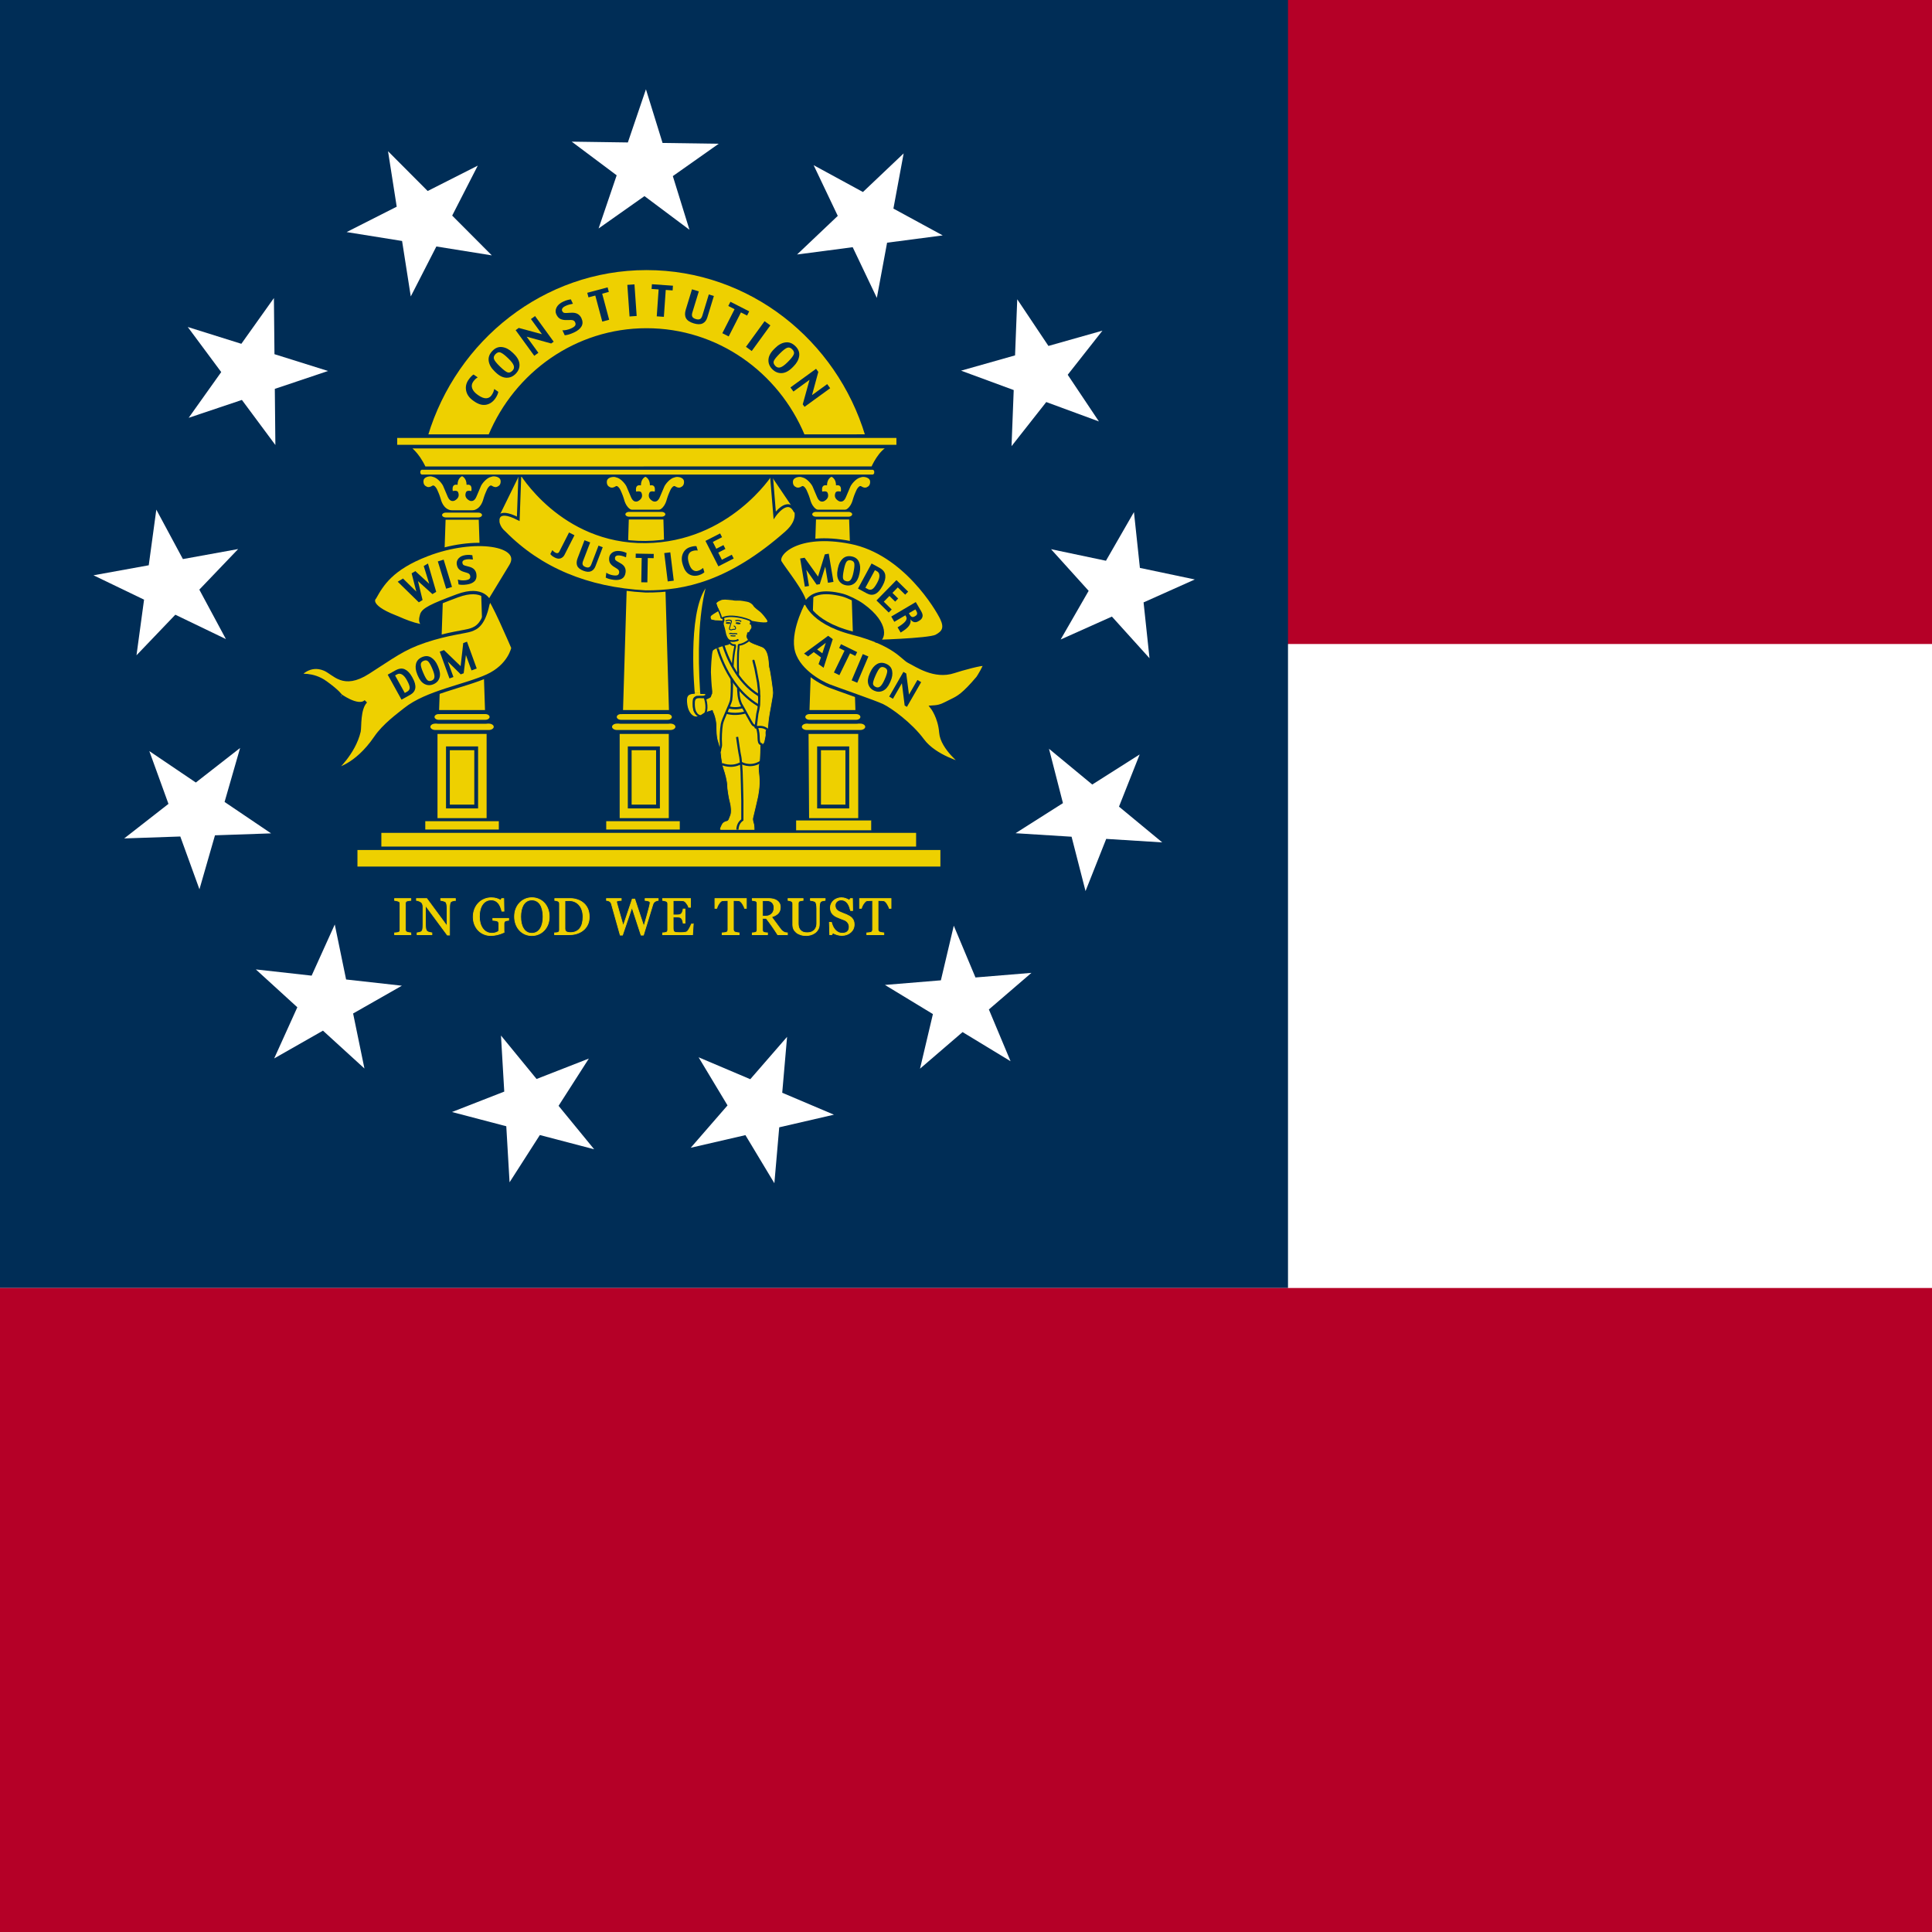 <?xml version="1.0" encoding="UTF-8" standalone="no"?>
<svg
   height="1080"
   viewBox="0 0 4320 4320"
   width="1080"
   version="1.1"
   id="svg133"
   sodipodi:docname="georgia.svg"
   inkscape:version="1.3.2 (091e20e, 2023-11-25, custom)"
   xmlns:inkscape="http://www.inkscape.org/namespaces/inkscape"
   xmlns:sodipodi="http://sodipodi.sourceforge.net/DTD/sodipodi-0.dtd"
   xmlns="http://www.w3.org/2000/svg"
   xmlns:svg="http://www.w3.org/2000/svg">
  <rect x="0" y="0" width="4320" height="4320" fill="#808080" stroke="none"/>
  <defs
     id="defs133">
    <clipPath
       clipPathUnits="userSpaceOnUse"
       id="clipPath133">
      <rect
         style="fill:#000000;fill-opacity:0.117;stroke-width:174.956;stroke-linecap:round;stroke-linejoin:round;paint-order:markers fill stroke"
         id="rect134"
         width="4320"
         height="4320"
         x="0"
         y="0" />
    </clipPath>
  </defs>
  <sodipodi:namedview
     id="namedview133"
     pagecolor="#ffffff"
     bordercolor="#000000"
     borderopacity="0.25"
     inkscape:showpageshadow="2"
     inkscape:pageopacity="0.0"
     inkscape:pagecheckerboard="0"
     inkscape:deskcolor="#d1d1d1"
     inkscape:zoom="0.61511743"
     inkscape:cx="1108.7314"
     inkscape:cy="807.16295"
     inkscape:window-width="3840"
     inkscape:window-height="2066"
     inkscape:window-x="-11"
     inkscape:window-y="-11"
     inkscape:window-maximized="1"
     inkscape:current-layer="svg133" />
  <g
     id="g133"
     clip-path="url(#clipPath133)">
    <path
       d="M 0,0 H 6912 V 4320 H 0 Z"
       fill="#ffffff"
       id="path1" />
    <path
       d="M 0,0 H 6912 V 1440 H 0 Z"
       fill="#b50027"
       id="path2" />
    <path
       d="M 0,0 H 2880 V 2880 H 0 Z"
       fill="#002d56"
       id="path3" />
    <path
       d="m 1504.465,1514.251 102.59,-72.344 -125.564,-1.805 -37.159,-119.964 -40.439,118.857 -125.556,-1.802 100.562,75.261 -40.426,118.858 102.589,-72.347 100.563,75.255 z"
       fill="#ffffff"
       fill-rule="evenodd"
       transform="translate(0,-1120.464)"
       id="path4" />
    <path
       d="m 1011.088,1602.538 57.221,-111.726 -112.017,56.746 -88.645,-88.954 19.422,124.031 -112.009,56.746 124.012,19.911 19.433,124.026 57.22,-111.728 124.01,19.906 z"
       fill="#ffffff"
       fill-rule="evenodd"
       transform="translate(0,-1120.464)"
       id="path5" />
    <path
       d="m 613.715,1912.432 -1.25,-125.515 -72.816,102.296 -119.822,-37.574 74.829,100.798 -72.81,102.29 119.057,-39.993 74.837,100.787 -1.251,-125.516 119.053,-39.997 z"
       fill="#ffffff"
       fill-rule="evenodd"
       transform="translate(0,-1120.464)"
       id="path6" />
    <path
       d="m 408.961,2370.567 -59.428,-110.554 -16.941,124.411 -123.554,22.407 113.092,54.48 -16.938,124.403 86.835,-90.732 113.095,54.467 -59.43,-110.555 86.829,-90.734 z"
       fill="#ffffff"
       fill-rule="evenodd"
       transform="translate(0,-1120.464)"
       id="path7" />
    <path
       d="m 437.882,2870.211 -103.99,-70.275 42.808,118.03 -98.987,77.251 125.45,-4.312 42.808,118.023 34.727,-120.687 125.447,-4.324 -103.992,-70.274 34.721,-120.686 z"
       fill="#ffffff"
       fill-rule="evenodd"
       transform="translate(0,-1120.464)"
       id="path8" />
    <path
       d="m 696.813,3302.032 -124.731,-13.905 92.748,84.618 -51.751,114.396 109.075,-62.11 92.744,84.61 -25.33,-122.997 109.066,-62.118 -124.732,-13.903 -25.335,-122.993 z"
       fill="#ffffff"
       fill-rule="evenodd"
       transform="translate(0,-1120.464)"
       id="path9" />
    <path
       d="m 1127.534,3561.305 -116.902,45.646 121.441,31.827 7.332,125.338 67.72,-105.678 121.434,31.823 -79.58,-97.136 67.708,-105.682 -116.903,45.648 -79.582,-97.13 z"
       fill="#ffffff"
       fill-rule="evenodd"
       transform="translate(0,-1120.464)"
       id="path10" />
    <path
       d="m 1626.773,3592.157 -82.3,94.736 122.317,-28.248 64.732,107.571 10.858,-125.037 122.308,-28.248 -115.598,-49.03 10.845,-125.035 -82.299,94.738 -115.597,-49.023 z"
       fill="#ffffff"
       fill-rule="evenodd"
       transform="translate(0,-1120.464)"
       id="path11" />
    <path
       d="m 2086.016,3387.959 -28.85,122.124 95.177,-81.847 107.301,65.169 -48.486,-115.758 95.17,-81.844 -125.137,10.301 -48.497,-115.75 -28.849,122.126 -125.134,10.307 z"
       fill="#ffffff"
       fill-rule="evenodd"
       transform="translate(0,-1120.464)"
       id="path12" />
    <path
       d="m 2396.077,2991.396 31.202,121.539 46.242,-116.696 125.29,7.844 -96.72,-79.966 46.238,-116.69 -106.015,67.267 -96.725,-79.955 31.203,121.54 -106.009,67.27 z"
       fill="#ffffff"
       fill-rule="evenodd"
       transform="translate(0,-1120.464)"
       id="path13" />
    <path
       d="m 2339.455,2019.454 117.735,43.371 -69.754,-104.345 77.63,-98.639 -120.746,34.159 -69.752,-104.338 -4.875,125.449 -120.739,34.169 117.736,43.37 -4.869,125.446 z"
       fill="#ffffff"
       fill-rule="evenodd"
       transform="translate(0,-1120.464)"
       id="path14" />
    <path
       d="m 1983.546,1663.149 124.399,-16.304 -110.248,-59.979 22.904,-123.41 -91.041,86.351 -110.243,-59.973 53.975,113.342 -91.03,86.358 124.4,-16.306 53.978,113.336 z"
       fill="#ffffff"
       fill-rule="evenodd"
       transform="translate(0,-1120.464)"
       id="path15" />
    <path
       d="m 2486.234,2499.15 84.101,93.117 -13.279,-124.814 114.581,-51.271 -122.796,-25.864 -13.281,-124.806 -62.613,108.822 -122.796,-25.851 84.104,93.117 -62.607,108.822 z"
       fill="#ffffff"
       fill-rule="evenodd"
       transform="translate(0,-1120.464)"
       id="path16" />
    <path
       d="m 918.673,2090.018 h -36.357 v -4.044 c 1.024,-0.08 2.503,-0.189 4.438,-0.342 1.934,-0.151 3.3,-0.379 4.097,-0.684 1.252,-0.493 2.162,-1.157 2.731,-1.993 0.569,-0.873 0.854,-2.069 0.854,-3.589 v -58.562 c 0,-1.328 -0.21,-2.43 -0.626,-3.304 -0.418,-0.912 -1.405,-1.669 -2.959,-2.279 -1.138,-0.456 -2.58,-0.872 -4.324,-1.253 -1.707,-0.417 -3.112,-0.664 -4.21,-0.741 v -4.044 h 36.357 v 4.044 c -1.177,0.04 -2.58,0.191 -4.21,0.456 -1.632,0.228 -3.055,0.532 -4.267,0.912 -1.442,0.456 -2.409,1.196 -2.902,2.222 -0.495,1.025 -0.74,2.165 -0.74,3.418 v 58.504 c 0,1.253 0.265,2.375 0.797,3.361 0.569,0.95 1.517,1.709 2.845,2.278 0.797,0.305 2.086,0.646 3.869,1.025 1.821,0.342 3.357,0.532 4.609,0.57 v 4.045 z"
       fill="#eed000"
       fill-rule="evenodd"
       stroke="#eed000"
       stroke-miterlimit="3.864"
       stroke-width="1.633"
       id="path17" />
    <path
       d="m 1018.292,2013.227 c -1.063,0.04 -2.694,0.342 -4.893,0.912 -2.201,0.569 -3.775,1.159 -4.722,1.766 -1.366,0.951 -2.296,2.773 -2.788,5.469 -0.455,2.697 -0.683,6.115 -0.683,10.254 v 59.188 h -4.95 l -48.932,-66.138 v 41.7 c 0,4.671 0.285,8.26 0.854,10.767 0.606,2.506 1.516,4.292 2.731,5.354 0.871,0.837 2.672,1.615 5.405,2.336 2.731,0.723 4.532,1.102 5.405,1.139 v 4.044 h -33.114 v -4.044 c 1.024,-0.08 2.749,-0.436 5.178,-1.083 2.427,-0.684 3.944,-1.291 4.552,-1.823 1.326,-1.063 2.237,-2.675 2.731,-4.842 0.493,-2.202 0.738,-5.942 0.74,-11.222 v -39.82 c 0,-1.746 -0.304,-3.493 -0.91,-5.241 -0.608,-1.747 -1.423,-3.094 -2.447,-4.044 -1.365,-1.254 -3.225,-2.316 -5.576,-3.19 -2.315,-0.911 -4.193,-1.404 -5.633,-1.481 v -4.044 h 23.044 l 45.404,61.638 v -38.453 c 0,-4.708 -0.304,-8.315 -0.91,-10.824 -0.608,-2.544 -1.479,-4.233 -2.617,-5.07 -1.063,-0.721 -2.807,-1.422 -5.234,-2.108 -2.39,-0.684 -4.21,-1.063 -5.462,-1.14 v -4.044 h 32.83 v 4.044 0 z"
       fill="#eed000"
       fill-rule="evenodd"
       stroke="#eed000"
       stroke-miterlimit="3.864"
       stroke-width="1.633"
       id="path18" />
    <path
       d="m 1137.369,2057.718 c -0.911,0.114 -2.144,0.305 -3.698,0.569 -1.518,0.229 -2.751,0.57 -3.698,1.025 -1.138,0.57 -1.954,1.387 -2.447,2.45 -0.455,1.025 -0.683,2.241 -0.683,3.646 v 6.267 c 0,4.557 0.018,7.633 0.057,9.228 0.075,1.595 0.151,2.906 0.228,3.931 -5.046,2.278 -10.071,4.026 -15.078,5.241 -5.007,1.214 -9.92,1.821 -14.737,1.823 -5.16,0 -10.128,-0.968 -14.907,-2.905 -4.78,-1.937 -8.953,-4.689 -12.518,-8.26 -3.604,-3.607 -6.469,-7.993 -8.592,-13.159 -2.125,-5.165 -3.186,-10.936 -3.186,-17.318 0,-6.153 1.004,-11.849 3.015,-17.09 2.048,-5.278 4.93,-9.854 8.648,-13.729 3.602,-3.797 7.889,-6.74 12.859,-8.83 5.007,-2.125 10.355,-3.188 16.045,-3.19 4.552,0 8.515,0.552 11.891,1.652 3.375,1.102 6.353,2.432 8.933,3.988 l 2.333,-3.874 h 4.552 l 0.512,28.255 h -4.666 c -0.797,-3.113 -1.783,-6.17 -2.958,-9.172 -1.177,-3.036 -2.694,-5.751 -4.552,-8.146 -1.86,-2.393 -4.136,-4.29 -6.828,-5.697 -2.656,-1.442 -5.843,-2.163 -9.559,-2.165 -4.059,0 -7.681,0.837 -10.867,2.506 -3.186,1.634 -5.957,4.083 -8.307,7.349 -2.315,3.153 -4.097,7.083 -5.349,11.792 -1.252,4.71 -1.878,9.969 -1.878,15.78 0,5.127 0.606,9.969 1.821,14.526 1.252,4.52 3.053,8.431 5.405,11.735 2.35,3.381 5.29,6.039 8.819,7.975 3.528,1.938 7.528,2.906 12.006,2.906 3.337,0 6.371,-0.513 9.104,-1.538 2.768,-1.026 4.721,-2.108 5.86,-3.247 0.302,-1.974 0.453,-3.968 0.455,-5.981 0.037,-2.012 0.055,-3.72 0.057,-5.127 v -4.443 c 0,-1.595 -0.228,-3 -0.683,-4.216 -0.418,-1.253 -1.309,-2.165 -2.674,-2.734 -1.252,-0.57 -2.959,-0.986 -5.121,-1.254 -2.125,-0.302 -3.794,-0.493 -5.007,-0.569 v -4.158 h 35.391 v 4.158 0 z"
       fill="#eed000"
       fill-rule="evenodd"
       stroke="#eed000"
       stroke-miterlimit="3.864"
       stroke-width="1.633"
       id="path19" />
    <path
       d="m 1216.758,2018.753 c 3.565,3.723 6.353,8.223 8.364,13.501 2.009,5.241 3.014,11.051 3.016,17.432 0,6.419 -1.024,12.248 -3.073,17.489 -2.049,5.241 -4.893,9.704 -8.535,13.387 -3.528,3.646 -7.624,6.457 -12.29,8.431 -4.666,1.975 -9.636,2.96 -14.907,2.962 -5.615,0 -10.81,-1.044 -15.59,-3.133 -4.742,-2.125 -8.819,-5.068 -12.233,-8.83 -3.414,-3.683 -6.108,-8.145 -8.08,-13.387 -1.934,-5.278 -2.902,-10.918 -2.902,-16.919 0,-6.569 1.024,-12.417 3.073,-17.546 2.048,-5.164 4.874,-9.625 8.478,-13.387 3.565,-3.721 7.699,-6.569 12.404,-8.545 4.74,-1.975 9.69,-2.96 14.85,-2.962 5.348,0 10.393,1.008 15.135,3.019 4.741,2.014 8.837,4.842 12.29,8.488 z m -8.477,57.308 c 2.123,-3.456 3.659,-7.367 4.609,-11.735 0.985,-4.367 1.477,-9.247 1.479,-14.641 0,-5.544 -0.551,-10.633 -1.65,-15.267 -1.063,-4.632 -2.637,-8.583 -4.723,-11.849 -2.087,-3.228 -4.705,-5.733 -7.852,-7.52 -3.149,-1.823 -6.753,-2.734 -10.811,-2.734 -4.552,0 -8.421,1.045 -11.607,3.133 -3.186,2.09 -5.786,4.881 -7.795,8.374 -1.897,3.343 -3.32,7.254 -4.267,11.735 -0.91,4.482 -1.366,9.191 -1.366,14.128 0,5.469 0.492,10.407 1.479,14.812 0.985,4.406 2.541,8.317 4.666,11.735 2.048,3.343 4.626,5.963 7.738,7.861 3.11,1.862 6.826,2.792 11.152,2.792 4.057,0 7.719,-0.949 10.981,-2.849 3.262,-1.897 5.916,-4.555 7.967,-7.975 z"
       fill="#eed000"
       fill-rule="evenodd"
       stroke="#eed000"
       stroke-miterlimit="3.864"
       stroke-width="1.633"
       id="path20" />
    <path
       d="m 1317.578,2050.085 c 0,6.875 -1.291,12.836 -3.869,17.887 -2.58,5.052 -5.937,9.191 -10.071,12.419 -4.173,3.229 -8.858,5.64 -14.054,7.234 -5.197,1.595 -10.565,2.393 -16.102,2.393 h -33.456 v -4.044 c 1.099,0 2.521,-0.09 4.267,-0.285 1.781,-0.228 2.957,-0.474 3.528,-0.741 1.138,-0.493 1.952,-1.214 2.447,-2.164 0.53,-0.986 0.795,-2.163 0.796,-3.532 v -58.333 c 0,-1.291 -0.228,-2.448 -0.683,-3.475 -0.418,-1.025 -1.271,-1.841 -2.56,-2.449 -1.177,-0.57 -2.447,-0.986 -3.812,-1.253 -1.365,-0.266 -2.542,-0.437 -3.528,-0.514 v -4.044 h 35.277 c 4.854,0 9.633,0.76 14.338,2.278 4.703,1.481 8.799,3.495 12.29,6.039 4.74,3.38 8.458,7.804 11.152,13.273 2.691,5.468 4.038,11.905 4.04,19.311 z m -13.941,-0.06 c 0,-5.43 -0.722,-10.329 -2.162,-14.697 -1.442,-4.404 -3.547,-8.24 -6.316,-11.507 -2.617,-3.114 -5.843,-5.563 -9.672,-7.349 -3.794,-1.784 -8.022,-2.675 -12.688,-2.677 -1.556,0 -3.319,0.04 -5.291,0.114 -1.934,0.04 -3.376,0.08 -4.324,0.114 v 62.15 c 0,3.457 1.005,5.85 3.016,7.178 2.009,1.33 5.101,1.994 9.274,1.994 4.817,0 9.027,-0.854 12.631,-2.563 3.603,-1.709 6.524,-4.082 8.762,-7.121 2.351,-3.19 4.058,-6.873 5.121,-11.052 1.098,-4.216 1.648,-9.076 1.649,-14.584 z"
       fill="#eed000"
       fill-rule="evenodd"
       stroke="#eed000"
       stroke-miterlimit="3.864"
       stroke-width="1.633"
       id="path21" />
    <path
       d="m 1471.759,2013.227 c -0.949,0.04 -2.048,0.268 -3.3,0.684 -1.252,0.381 -2.409,0.894 -3.471,1.538 -1.328,0.836 -2.409,1.805 -3.243,2.905 -0.797,1.064 -1.499,2.563 -2.105,4.5 -2.694,8.772 -5.823,19.026 -9.388,30.762 -3.567,11.698 -7.416,24.173 -11.551,37.427 h -5.234 l -20.369,-62.207 -21.223,62.207 h -5.007 c -3.755,-13.291 -7.644,-27.077 -11.664,-41.357 -4.022,-14.316 -6.714,-23.906 -8.08,-28.768 -0.341,-1.177 -0.854,-2.22 -1.536,-3.133 -0.646,-0.911 -1.536,-1.746 -2.674,-2.506 -0.949,-0.645 -2.068,-1.12 -3.357,-1.424 -1.252,-0.342 -2.39,-0.55 -3.414,-0.627 v -4.044 h 32.944 v 4.044 c -2.884,0.154 -5.348,0.438 -7.396,0.855 -2.011,0.418 -3.016,1.122 -3.016,2.108 0,0.381 0.057,0.894 0.171,1.538 0.114,0.609 0.208,1.102 0.284,1.481 0.871,3.343 2.408,8.869 4.609,16.577 2.237,7.672 5.537,19.18 9.9,34.522 l 20.141,-59.986 h 5.576 l 20.312,61.296 c 2.731,-9.417 5.082,-17.64 7.056,-24.667 1.972,-7.063 3.602,-13.103 4.893,-18.115 0.91,-3.532 1.479,-5.942 1.707,-7.235 0.228,-1.328 0.342,-2.448 0.342,-3.361 0,-1.291 -0.893,-2.373 -2.674,-3.247 -1.746,-0.873 -4.591,-1.461 -8.535,-1.767 v -4.044 h 29.302 z"
       fill="#eed000"
       fill-rule="evenodd"
       stroke="#eed000"
       stroke-miterlimit="3.864"
       stroke-width="1.633"
       id="path22" />
    <path
       d="m 1550.155,2066.206 -1.536,23.812 h -67.025 v -4.044 c 1.138,-0.08 2.655,-0.226 4.552,-0.456 1.896,-0.266 3.127,-0.531 3.698,-0.798 1.213,-0.569 2.047,-1.311 2.504,-2.222 0.492,-0.911 0.738,-2.068 0.74,-3.475 v -58.106 c 0,-1.253 -0.21,-2.354 -0.626,-3.304 -0.418,-0.986 -1.291,-1.783 -2.617,-2.393 -1.024,-0.493 -2.409,-0.929 -4.153,-1.31 -1.707,-0.379 -3.072,-0.607 -4.097,-0.684 v -4.044 h 62.474 v 19.482 h -4.267 c -0.76,-2.886 -2.409,-5.942 -4.95,-9.172 -2.504,-3.265 -4.893,-5.05 -7.169,-5.354 -1.177,-0.151 -2.58,-0.266 -4.211,-0.342 -1.632,-0.08 -3.49,-0.112 -5.576,-0.114 h -12.688 v 32.129 h 9.104 c 2.919,0 5.044,-0.265 6.373,-0.797 1.365,-0.57 2.561,-1.5 3.584,-2.792 0.834,-1.1 1.534,-2.562 2.105,-4.386 0.606,-1.86 1.005,-3.607 1.195,-5.241 h 4.268 v 31.616 h -4.268 c -0.153,-1.823 -0.569,-3.74 -1.251,-5.754 -0.646,-2.05 -1.328,-3.531 -2.048,-4.443 -1.177,-1.481 -2.523,-2.449 -4.04,-2.905 -1.48,-0.456 -3.453,-0.684 -5.917,-0.684 h -9.104 v 24.268 c 0,2.432 0.171,4.35 0.512,5.754 0.342,1.406 1.005,2.469 1.991,3.19 0.985,0.723 2.331,1.196 4.04,1.424 1.707,0.19 4.134,0.285 7.283,0.285 h 4.95 c 2.048,0 3.773,-0.07 5.177,-0.228 1.44,-0.151 2.919,-0.417 4.438,-0.798 1.554,-0.417 2.655,-0.966 3.3,-1.652 1.744,-1.823 3.565,-4.575 5.462,-8.26 1.935,-3.721 3.167,-6.455 3.698,-8.203 h 4.095 v 0 z"
       fill="#eed000"
       fill-rule="evenodd"
       stroke="#eed000"
       stroke-miterlimit="3.864"
       stroke-width="1.633"
       id="path23" />
    <path
       d="m 1668.908,2031.115 h -3.926 c -0.341,-1.367 -0.967,-2.98 -1.877,-4.842 -0.873,-1.898 -1.86,-3.684 -2.959,-5.355 -1.138,-1.747 -2.389,-3.265 -3.755,-4.557 -1.329,-1.328 -2.618,-2.088 -3.869,-2.279 -1.177,-0.151 -2.657,-0.265 -4.438,-0.341 -1.783,-0.08 -3.434,-0.112 -4.95,-0.114 h -3.3 v 64.656 c 0,1.254 0.265,2.413 0.797,3.476 0.53,1.025 1.46,1.822 2.788,2.393 0.683,0.267 2.105,0.626 4.268,1.082 2.199,0.456 3.906,0.703 5.121,0.741 v 4.044 h -38.122 v -4.044 c 1.062,-0.08 2.673,-0.226 4.836,-0.456 2.2,-0.228 3.717,-0.513 4.552,-0.854 1.252,-0.493 2.162,-1.195 2.731,-2.108 0.606,-0.948 0.909,-2.202 0.91,-3.76 v -65.169 h -3.3 c -1.177,0 -2.637,0.04 -4.381,0.114 -1.746,0.04 -3.414,0.152 -5.007,0.341 -1.252,0.153 -2.561,0.912 -3.926,2.279 -1.328,1.33 -2.56,2.848 -3.698,4.557 -1.138,1.709 -2.144,3.532 -3.015,5.469 -0.873,1.899 -1.479,3.475 -1.821,4.728 h -3.983 v -21.932 h 70.325 v 21.931 0 z"
       fill="#eed000"
       fill-rule="evenodd"
       stroke="#eed000"
       stroke-miterlimit="3.864"
       stroke-width="1.633"
       id="path24" />
    <path
       d="m 1760.675,2090.018 h -21.735 c -4.818,-7.557 -9.18,-14.088 -13.086,-19.596 -3.869,-5.506 -8.08,-11.183 -12.631,-17.033 h -8.25 v 25.635 c 0,1.329 0.208,2.506 0.626,3.531 0.416,0.988 1.307,1.749 2.674,2.279 0.683,0.267 1.878,0.513 3.585,0.74 1.707,0.228 3.147,0.361 4.324,0.399 v 4.044 h -34.139 v -4.044 c 0.91,-0.08 2.219,-0.208 3.926,-0.399 1.744,-0.188 2.957,-0.436 3.642,-0.74 1.138,-0.493 1.952,-1.214 2.446,-2.165 0.53,-0.949 0.795,-2.163 0.797,-3.646 v -58.448 c 0,-1.328 -0.19,-2.505 -0.569,-3.532 -0.381,-1.025 -1.271,-1.804 -2.674,-2.336 -0.95,-0.342 -2.182,-0.645 -3.698,-0.911 -1.519,-0.303 -2.808,-0.493 -3.869,-0.57 v -4.044 h 37.268 c 3.414,0 6.618,0.361 9.616,1.082 2.996,0.684 5.707,1.806 8.136,3.361 2.351,1.521 4.228,3.514 5.633,5.981 1.403,2.432 2.104,5.374 2.105,8.83 0,3.116 -0.475,5.868 -1.422,8.26 -0.949,2.393 -2.352,4.463 -4.21,6.209 -1.707,1.635 -3.755,3.059 -6.145,4.272 -2.389,1.179 -5.026,2.185 -7.908,3.02 3.982,5.28 7.282,9.724 9.9,13.33 2.655,3.608 5.897,7.995 9.729,13.159 1.668,2.278 3.167,3.97 4.495,5.07 1.366,1.064 2.712,1.937 4.04,2.62 0.985,0.495 2.217,0.874 3.698,1.14 1.479,0.267 2.711,0.418 3.698,0.456 v 4.046 0 z m -29.928,-60.271 c 0,-4.899 -1.404,-8.772 -4.21,-11.621 -2.808,-2.886 -6.771,-4.327 -11.892,-4.329 h -9.672 v 34.692 h 7.454 c 5.235,0 9.596,-1.67 13.086,-5.013 3.487,-3.378 5.232,-7.955 5.234,-13.729 z"
       fill="#eed000"
       fill-rule="evenodd"
       stroke="#eed000"
       stroke-miterlimit="3.864"
       stroke-width="1.633"
       id="path25" />
    <path
       d="m 1845.111,2013.227 c -1.063,0.04 -2.617,0.268 -4.666,0.684 -2.048,0.418 -3.718,1.045 -5.007,1.88 -1.291,0.875 -2.182,2.677 -2.674,5.412 -0.494,2.734 -0.74,6.078 -0.74,10.026 v 35.148 c 0,4.482 -0.93,8.374 -2.788,11.678 -1.86,3.304 -4.306,6.021 -7.34,8.146 -2.998,2.05 -6.164,3.514 -9.502,4.386 -3.3,0.911 -6.469,1.367 -9.502,1.367 -4.856,0 -9.18,-0.646 -12.973,-1.937 -3.794,-1.253 -6.981,-2.962 -9.559,-5.127 -2.542,-2.165 -4.458,-4.632 -5.747,-7.406 -1.291,-2.809 -1.935,-5.734 -1.935,-8.773 v -47.794 c 0,-1.328 -0.227,-2.43 -0.683,-3.304 -0.418,-0.911 -1.291,-1.746 -2.617,-2.506 -0.949,-0.531 -2.162,-0.949 -3.642,-1.253 -1.479,-0.342 -2.694,-0.55 -3.642,-0.627 v -4.044 h 33.627 v 4.044 c -1.063,0.04 -2.409,0.211 -4.04,0.514 -1.593,0.304 -2.77,0.589 -3.528,0.854 -1.291,0.456 -2.162,1.216 -2.617,2.279 -0.418,1.064 -0.626,2.222 -0.626,3.475 v 44.662 c 0,2.165 0.228,4.443 0.683,6.836 0.493,2.355 1.44,4.557 2.845,6.607 1.479,2.09 3.489,3.799 6.031,5.127 2.541,1.33 6.029,1.994 10.469,1.994 4.171,0 7.662,-0.664 10.469,-1.994 2.845,-1.328 5.082,-3.074 6.714,-5.24 1.554,-2.051 2.655,-4.196 3.3,-6.438 0.644,-2.239 0.966,-4.499 0.967,-6.779 v -33.155 c 0,-4.215 -0.304,-7.651 -0.91,-10.311 -0.608,-2.695 -1.499,-4.461 -2.674,-5.298 -1.328,-0.949 -3.149,-1.689 -5.462,-2.222 -2.276,-0.531 -4.022,-0.835 -5.235,-0.912 v -4.044 h 33.001 v 4.045 0 z"
       fill="#eed000"
       fill-rule="evenodd"
       stroke="#eed000"
       stroke-miterlimit="3.864"
       stroke-width="1.633"
       id="path26" />
    <path
       d="m 1904.99,2052.933 c 1.707,1.899 2.959,3.988 3.755,6.267 0.834,2.241 1.25,4.861 1.252,7.861 0,7.14 -2.637,13.027 -7.909,17.659 -5.273,4.634 -11.817,6.948 -19.629,6.95 -3.604,0 -7.208,-0.552 -10.811,-1.652 -3.604,-1.14 -6.714,-2.507 -9.331,-4.102 l -2.447,4.159 h -4.552 l -0.797,-27.686 h 4.609 c 0.948,3.418 2.046,6.514 3.3,9.286 1.289,2.734 2.976,5.298 5.064,7.69 1.972,2.241 4.265,4.026 6.885,5.354 2.655,1.33 5.727,1.994 9.218,1.994 2.617,0 4.893,-0.342 6.827,-1.025 1.972,-0.684 3.565,-1.652 4.78,-2.905 1.212,-1.253 2.104,-2.715 2.674,-4.387 0.606,-1.709 0.908,-3.664 0.91,-5.868 0,-3.227 -0.91,-6.227 -2.731,-9 -1.821,-2.809 -4.534,-4.937 -8.136,-6.38 -2.466,-0.986 -5.292,-2.069 -8.478,-3.247 -3.186,-1.215 -5.937,-2.354 -8.25,-3.418 -4.552,-2.05 -8.099,-4.728 -10.64,-8.032 -2.503,-3.341 -3.755,-7.689 -3.755,-13.045 0,-3.076 0.626,-5.942 1.878,-8.602 1.252,-2.658 3.033,-5.031 5.348,-7.121 2.199,-1.974 4.797,-3.512 7.795,-4.614 2.996,-1.139 6.125,-1.709 9.388,-1.709 3.716,0 7.036,0.57 9.957,1.709 2.959,1.14 5.651,2.469 8.079,3.988 l 2.333,-3.874 h 4.552 l 0.455,26.831 h -4.609 c -0.836,-3.076 -1.783,-6.019 -2.845,-8.83 -1.024,-2.809 -2.372,-5.353 -4.04,-7.633 -1.632,-2.202 -3.624,-3.949 -5.974,-5.241 -2.353,-1.328 -5.235,-1.992 -8.648,-1.994 -3.604,0 -6.677,1.159 -9.218,3.475 -2.542,2.318 -3.812,5.146 -3.812,8.488 0,3.495 0.814,6.4 2.447,8.716 1.631,2.279 4.001,4.159 7.112,5.64 2.769,1.33 5.48,2.489 8.137,3.475 2.692,0.951 5.29,1.976 7.795,3.077 2.276,0.987 4.456,2.107 6.543,3.36 2.123,1.253 3.964,2.716 5.519,4.386 z"
       fill="#eed000"
       fill-rule="evenodd"
       stroke="#eed000"
       stroke-miterlimit="3.864"
       stroke-width="1.633"
       id="path27" />
    <path
       d="m 1992.376,2031.115 h -3.926 c -0.341,-1.367 -0.967,-2.98 -1.877,-4.842 -0.873,-1.898 -1.86,-3.684 -2.959,-5.355 -1.138,-1.747 -2.39,-3.265 -3.755,-4.557 -1.328,-1.328 -2.617,-2.088 -3.869,-2.279 -1.177,-0.151 -2.656,-0.265 -4.438,-0.341 -1.783,-0.08 -3.433,-0.112 -4.95,-0.114 h -3.3 v 64.656 c 0,1.254 0.265,2.413 0.796,3.476 0.53,1.025 1.46,1.822 2.788,2.393 0.683,0.267 2.105,0.626 4.267,1.082 2.199,0.456 3.906,0.703 5.121,0.741 v 4.044 h -38.122 v -4.044 c 1.062,-0.08 2.672,-0.226 4.836,-0.456 2.199,-0.228 3.716,-0.513 4.552,-0.854 1.251,-0.493 2.162,-1.195 2.731,-2.108 0.606,-0.948 0.909,-2.202 0.911,-3.76 v -65.169 h -3.3 c -1.177,0 -2.637,0.04 -4.381,0.114 -1.746,0.04 -3.414,0.152 -5.007,0.341 -1.251,0.153 -2.56,0.912 -3.926,2.279 -1.328,1.33 -2.56,2.848 -3.698,4.557 -1.138,1.709 -2.145,3.532 -3.016,5.469 -0.873,1.899 -1.479,3.475 -1.821,4.728 h -3.983 v -21.932 h 70.326 z"
       fill="#eed000"
       fill-rule="evenodd"
       stroke="#eed000"
       stroke-miterlimit="3.864"
       stroke-width="1.633"
       id="path28" />
    <path
       d="m 1442.886,1066.189 c 0.164,-0.07 0.257,-0.09 0.263,-0.09 0.064,-0.02 10.041,3.569 10.126,19.197 8.829,-1.654 12.393,3.009 10.691,13.987 0,0 -10.482,-2.834 -12.193,3.143 -2.57,6.91 -0.61,12.539 5.879,16.888 0,0 10.9,8.638 17.759,-7.735 6.859,-16.373 9.328,-21.942 9.328,-21.942 1.908,-6.032 13.265,-20.168 23.578,-22.149 3.929,-1.575 7.69,-1.264 11.886,-0.261 0,0 9.024,1.953 9.28,9.494 0.257,7.54 -2.822,10.822 -7.911,13.01 -5.626,2.419 -12.573,-2.773 -12.573,-2.773 -2.422,-0.453 -3.195,0.385 -4.683,1.417 -0.685,0.475 -3.541,3.61 -5.196,7.139 0,0 -5.009,10.588 -7.398,18.675 -1.882,6.368 -6.03,25.629 -25.531,28.52 h -46.022 c -19.501,-2.891 -23.649,-22.152 -25.531,-28.52 -2.39,-8.087 -7.398,-18.675 -7.398,-18.675 -1.655,-3.529 -4.511,-6.664 -5.196,-7.139 -1.487,-1.031 -2.261,-1.869 -4.683,-1.417 0,0 -6.948,5.192 -12.574,2.773 -5.089,-2.188 -8.168,-5.469 -7.911,-13.01 0.257,-7.541 9.281,-9.494 9.281,-9.494 4.196,-1.002 7.957,-1.314 11.886,0.261 10.313,1.981 21.67,16.117 23.577,22.149 0,0 2.469,5.569 9.328,21.942 6.858,16.373 17.759,7.735 17.759,7.735 6.489,-4.349 8.448,-9.979 5.879,-16.888 -1.71,-5.978 -12.193,-3.143 -12.193,-3.143 -1.701,-10.978 1.862,-15.64 10.691,-13.987 0.085,-15.628 10.062,-19.222 10.127,-19.197 0.01,0 0.099,0.03 0.263,0.09 z"
       fill="#eed000"
       id="path29" />
    <path
       d="m 1500.156,2712.424 h -111.407 l 13.148,-434.677 h 85.629 z"
       fill="#eed000"
       fill-rule="evenodd"
       stroke="#002d56"
       stroke-miterlimit="3.864"
       stroke-width="8.489"
       transform="translate(0,-1120.464)"
       id="path30" />
    <path
       d="m 1499.679,2954.14 h -118.304 l -0.01,-197.392 118.309,-0.037 z"
       fill="#eed000"
       fill-rule="evenodd"
       stroke="#002d56"
       stroke-miterlimit="3.864"
       stroke-width="8.489"
       transform="translate(0,-1120.464)"
       id="path31" />
    <path
       d="m 1379.438,1613.774 h 119.926 c 8.354,0 15.125,5.091 15.125,11.372 0,6.281 -6.772,11.372 -15.125,11.372 h -119.926 c -8.354,0 -15.125,-5.091 -15.125,-11.372 0,-6.281 6.771,-11.372 15.125,-11.372 z"
       fill="#eed000"
       stroke="#002d56"
       stroke-miterlimit="3.864"
       stroke-width="8.489"
       id="path32" />
    <path
       d="m 1388.33,1592.438 h 104.688 c 7.438,0 13.468,4.776 13.468,10.668 v 0 c 0,5.892 -6.03,10.668 -13.468,10.668 H 1388.33 c -7.438,0 -13.468,-4.776 -13.468,-10.668 v 0 c 0,-5.892 6.03,-10.668 13.468,-10.668 z"
       fill="#eed000"
       fill-rule="evenodd"
       stroke="#002d56"
       stroke-miterlimit="3.864"
       stroke-width="8.489"
       id="path33" />
    <path
       d="m 1408.073,1673.258 h 63.204 v 130.138 h -63.204 z"
       fill="none"
       stroke="#002d56"
       stroke-miterlimit="3.864"
       stroke-width="8.489"
       id="path34" />
    <path
       d="m 1406.756,1142.121 h 72.604 c 5.967,0 10.804,3.515 10.804,7.852 0,4.336 -4.837,7.851 -10.804,7.851 h -72.604 c -5.967,0 -10.804,-3.515 -10.804,-7.851 10e-4,-4.336 4.838,-7.852 10.804,-7.852 z"
       fill="#eed000"
       stroke="#002d56"
       stroke-miterlimit="3.864"
       stroke-width="4.9"
       id="path35" />
    <path
       d="m 847.716,1857.296 h 1205.739 v 40.657 H 847.716 Z"
       fill="#eed000"
       fill-rule="evenodd"
       stroke="#002d56"
       stroke-miterlimit="3.864"
       stroke-width="10"
       id="path36" />
    <path
       d="M 796.275,1897.608 H 2105.73 v 43.049 H 796.275 Z"
       fill="#eed000"
       stroke="#002d56"
       stroke-miterlimit="3.864"
       stroke-width="6"
       id="path37" />
    <path
       d="M 883.369,974.461 H 2009.156 v 24.908 H 883.369 Z"
       fill="#eed000"
       fill-rule="evenodd"
       stroke="#002d56"
       stroke-miterlimit="3.864"
       stroke-width="9.55"
       id="path38" />
    <path
       d="m 1797.101,973.698 c -58.327,-139.731 -193.696,-237.364 -351.38,-237.364 -157.589,0 -292.886,97.769 -351.272,237.364 H 954.513 c 64.724,-214.771 260.381,-372.222 491.209,-372.222 230.985,0 426.756,157.157 491.414,372.153 z"
       style="fill:#eed000;fill-rule:evenodd;stroke:#002d56;stroke-width:4.9;stroke-linejoin:round;stroke-miterlimit:3.864"
       id="path39" />
    <path
       d="m 913.621,999.682 c 0,0 19.459,11.64 35.665,46.297 l 1001.527,-0.04 c 0,0 16.471,-38.751 39.159,-46.332 z"
       fill="#eed000"
       fill-rule="evenodd"
       stroke="#002d56"
       stroke-miterlimit="3.864"
       stroke-width="6"
       id="path40" />
    <path
       d="m 1162.093,1054.981 c 0,0 92.78,159.232 281.446,157.039 186.37,-2.166 281.447,-151.624 281.447,-151.624 l 49.699,73.646 c 0,0 18.367,24.909 -17.286,56.317 -125.957,110.957 -225.731,132.764 -313.859,132.129 -130.155,-7.123 -235.137,-51.168 -314.939,-132.129 -14.354,-11.935 -17.287,-27.617 -12.965,-40.614 z"
       style="fill:#eed000;fill-rule:evenodd;stroke:#002d56;stroke-width:4.9;stroke-linejoin:round;stroke-miterlimit:3.864"
       id="path41" />
    <path
       d="m 1113.745,1166.262 c 0,0 -5.672,-32.219 45.107,-6.226 l 3.781,-104.514"
       fill="none"
       stroke="#002d56"
       stroke-miterlimit="3.864"
       stroke-width="6.367"
       id="path42" />
    <path
       d="m 1778.196,1144.331 c -16.206,-34.927 -45.918,7.851 -45.918,7.851 l -7.481,-91.244"
       fill="none"
       stroke="#002d56"
       stroke-miterlimit="3.864"
       stroke-width="6.367"
       id="path43" />
    <path
       d="m 943.869,1047.856 h 1006.944 c 3.58,0 6.482,3.027 6.482,6.761 v 2.252 c 0,3.734 -2.902,6.761 -6.482,6.761 H 943.869 c -3.58,0 -6.482,-3.027 -6.482,-6.761 v -2.252 c -10e-4,-3.734 2.902,-6.761 6.482,-6.761 z"
       fill="#eed000"
       stroke="#002d56"
       stroke-miterlimit="3.864"
       stroke-width="5"
       id="path44" />
    <path
       d="m 1032.874,1064.939 c 0.164,-0.07 0.257,-0.09 0.263,-0.09 0.065,-0.02 10.041,3.569 10.126,19.197 8.829,-1.654 12.393,3.009 10.692,13.987 0,0 -10.482,-2.834 -12.193,3.143 -2.57,6.91 -0.61,12.539 5.879,16.888 0,0 10.9,8.638 17.759,-7.735 6.859,-16.373 9.328,-21.942 9.328,-21.942 1.907,-6.032 13.264,-20.168 23.578,-22.149 3.929,-1.575 7.69,-1.264 11.886,-0.261 0,0 9.024,1.953 9.28,9.494 0.256,7.541 -2.823,10.822 -7.911,13.01 -5.626,2.419 -12.573,-2.773 -12.573,-2.773 -2.422,-0.453 -3.196,0.385 -4.683,1.417 -0.685,0.475 -3.541,3.61 -5.196,7.139 0,0 -5.009,10.588 -7.398,18.675 -1.882,6.368 -6.03,25.629 -25.531,28.52 h -46.022 c -19.501,-2.891 -23.649,-22.152 -25.531,-28.52 -2.389,-8.087 -7.398,-18.675 -7.398,-18.675 -1.655,-3.529 -4.511,-6.664 -5.196,-7.139 -1.487,-1.031 -2.261,-1.869 -4.683,-1.417 0,0 -6.948,5.192 -12.573,2.773 -5.089,-2.188 -8.168,-5.469 -7.912,-13.01 0.257,-7.54 9.281,-9.494 9.281,-9.494 4.196,-1.002 7.957,-1.314 11.886,0.261 10.313,1.981 21.67,16.117 23.577,22.149 0,0 2.469,5.569 9.328,21.942 6.859,16.373 17.759,7.735 17.759,7.735 6.489,-4.349 8.448,-9.979 5.879,-16.888 -1.711,-5.978 -12.193,-3.143 -12.193,-3.143 -1.701,-10.978 1.863,-15.64 10.691,-13.987 0.086,-15.628 10.062,-19.222 10.127,-19.197 0.01,0 0.099,0.03 0.263,0.09 z"
       fill="#eed000"
       id="path45" />
    <path
       d="M 1088.871,2712.424 H 977.464 l 14.816,-434.677 h 82.295 z"
       fill="#eed000"
       fill-rule="evenodd"
       stroke="#002d56"
       stroke-miterlimit="3.864"
       stroke-width="8.489"
       transform="translate(0,-1120.464)"
       id="path46" />
    <path
       d="M 1092.32,2954.14 H 974.016 l -10e-4,-197.392 118.305,-0.037 z"
       fill="#eed000"
       fill-rule="evenodd"
       stroke="#002d56"
       stroke-miterlimit="3.864"
       stroke-width="8.489"
       transform="translate(0,-1120.464)"
       id="path47" />
    <path
       d="m 973.205,1613.774 h 119.926 c 8.354,0 15.125,5.091 15.125,11.372 v 0 c 0,6.281 -6.772,11.372 -15.125,11.372 H 973.205 c -8.353,0 -15.125,-5.091 -15.125,-11.372 v 0 c -0.001,-6.281 6.771,-11.372 15.125,-11.372 z"
       fill="#eed000"
       fill-rule="evenodd"
       stroke="#002d56"
       stroke-miterlimit="3.864"
       stroke-width="8.489"
       id="path48" />
    <path
       d="m 980.824,1592.438 h 104.688 c 7.438,0 13.468,4.776 13.468,10.668 v 0 c 0,5.892 -6.03,10.668 -13.468,10.668 H 980.824 c -7.438,0 -13.468,-4.776 -13.468,-10.668 v 0 c 0,-5.892 6.03,-10.668 13.468,-10.668 z"
       fill="#eed000"
       fill-rule="evenodd"
       stroke="#002d56"
       stroke-miterlimit="3.864"
       stroke-width="8.489"
       id="path49" />
    <path
       d="m 1001.566,1673.258 h 63.204 v 130.138 h -63.204 z"
       fill="none"
       stroke="#002d56"
       stroke-miterlimit="3.864"
       stroke-width="8.489"
       id="path50" />
    <path
       d="m 996.866,1143.786 h 72.604 c 5.967,0 10.804,3.515 10.804,7.852 0,4.336 -4.837,7.852 -10.804,7.852 h -72.604 c -5.967,0 -10.804,-3.515 -10.804,-7.852 0,-4.336 4.837,-7.852 10.804,-7.852 z"
       fill="#eed000"
       stroke="#002d56"
       stroke-miterlimit="3.864"
       stroke-width="4.9"
       id="path51" />
    <path
       d="m 948.896,1834.177 h 168.544 v 22.744 H 948.896 Z"
       fill="#eed000"
       fill-rule="evenodd"
       stroke="#002d56"
       stroke-miterlimit="3.864"
       stroke-width="4.083"
       id="path52" />
    <path
       d="m 1858.991,1066.189 c 0.164,-0.07 0.257,-0.09 0.263,-0.09 0.065,-0.02 10.042,3.569 10.127,19.197 8.829,-1.654 12.393,3.009 10.691,13.987 0,0 -10.482,-2.834 -12.193,3.143 -2.57,6.91 -0.61,12.539 5.879,16.888 0,0 10.9,8.638 17.759,-7.735 6.859,-16.373 9.328,-21.942 9.328,-21.942 1.908,-6.032 13.264,-20.168 23.578,-22.149 3.929,-1.575 7.69,-1.264 11.886,-0.261 0,0 9.024,1.953 9.28,9.494 0.257,7.54 -2.822,10.822 -7.912,13.01 -5.625,2.419 -12.573,-2.773 -12.573,-2.773 -2.422,-0.453 -3.195,0.385 -4.683,1.417 -0.685,0.475 -3.541,3.61 -5.196,7.139 0,0 -5.009,10.588 -7.398,18.675 -1.882,6.368 -6.03,25.629 -25.531,28.52 h -46.022 c -19.501,-2.891 -23.649,-22.152 -25.531,-28.52 -2.39,-8.087 -7.399,-18.675 -7.399,-18.675 -1.655,-3.529 -4.51,-6.664 -5.196,-7.139 -1.487,-1.031 -2.261,-1.869 -4.683,-1.417 0,0 -6.948,5.192 -12.574,2.773 -5.089,-2.188 -8.168,-5.469 -7.911,-13.01 0.257,-7.541 9.281,-9.494 9.281,-9.494 4.196,-1.002 7.957,-1.314 11.886,0.261 10.313,1.981 21.67,16.117 23.578,22.149 0,0 2.469,5.569 9.328,21.942 6.858,16.373 17.759,7.735 17.759,7.735 6.488,-4.349 8.448,-9.979 5.878,-16.888 -1.71,-5.978 -12.193,-3.143 -12.193,-3.143 -1.701,-10.978 1.862,-15.64 10.691,-13.987 0.085,-15.628 10.062,-19.222 10.126,-19.197 0.01,0 0.099,0.03 0.263,0.09 z"
       fill="#eed000"
       id="path53" />
    <path
       d="m 1917.102,2712.424 h -111.407 l 14.815,-434.677 h 82.296 z"
       fill="#eed000"
       fill-rule="evenodd"
       stroke="#002d56"
       stroke-miterlimit="3.864"
       stroke-width="8.489"
       transform="translate(0,-1120.464)"
       id="path54" />
    <path
       d="m 1923.254,2954.14 h -118.305 l -1.248,-197.392 119.553,-0.037 z"
       fill="#eed000"
       fill-rule="evenodd"
       stroke="#002d56"
       stroke-miterlimit="3.864"
       stroke-width="8.489"
       transform="translate(0,-1120.464)"
       id="path55" />
    <path
       d="m 1803.856,1613.774 h 119.926 c 8.354,0 15.125,5.091 15.125,11.372 0,6.281 -6.772,11.372 -15.125,11.372 h -119.926 c -8.354,0 -15.125,-5.091 -15.125,-11.372 0,-6.281 6.771,-11.372 15.125,-11.372 z"
       fill="#eed000"
       stroke="#002d56"
       stroke-miterlimit="3.864"
       stroke-width="8.489"
       id="path56" />
    <path
       d="m 1809.948,1592.438 h 104.688 c 7.438,0 13.468,4.776 13.468,10.668 v 0 c 0,5.892 -6.03,10.668 -13.468,10.668 h -104.688 c -7.438,0 -13.468,-4.776 -13.468,-10.668 v 0 c 0,-5.892 6.029,-10.668 13.468,-10.668 z"
       fill="#eed000"
       fill-rule="evenodd"
       stroke="#002d56"
       stroke-miterlimit="3.864"
       stroke-width="8.489"
       id="path57" />
    <path
       d="m 1831.408,1673.258 h 63.204 v 130.138 h -63.204 z"
       fill="none"
       stroke="#002d56"
       stroke-miterlimit="3.864"
       stroke-width="8.489"
       id="path58" />
    <path
       d="m 1824.538,1142.121 h 72.604 c 5.967,0 10.804,3.515 10.804,7.852 0,4.336 -4.837,7.851 -10.804,7.851 h -72.604 c -5.967,0 -10.804,-3.515 -10.804,-7.851 0,-4.336 4.837,-7.852 10.804,-7.852 z"
       fill="#eed000"
       stroke="#002d56"
       stroke-miterlimit="3.864"
       stroke-width="4.9"
       id="path59" />
    <path
       d="m 1353.505,1834.177 h 168.544 v 22.744 h -168.544 z"
       fill="#eed000"
       fill-rule="evenodd"
       stroke="#002d56"
       stroke-miterlimit="3.864"
       stroke-width="4.083"
       id="path60" />
    <path
       d="m 727.79,1525.974 c -28.631,-20.578 -58.882,-15.162 -58.882,-15.162 0,0 21.861,-29.11 56.721,-14.621 22.148,9.206 41.056,43.321 97.237,7.581 56.181,-35.74 77.986,-53.798 127.488,-70.397 50.861,-17.054 90.754,-20.577 102.639,-24.909 11.884,-4.332 30.48,-11.121 39.975,-68.231 2.161,-12.997 54.02,108.303 54.02,108.303 0,0 -7.563,40.072 -57.262,62.816 -49.699,22.744 -135.811,36.349 -183.669,74.729 -16.206,12.996 -47.347,35.467 -66.175,63.087 -44.297,64.981 -90.484,72.292 -90.484,72.292 0,0 41.88,-36.678 53.48,-86.101 2.161,-9.206 -1.371,-50.612 15.126,-67.148 -17.517,17.56 -61.868,-17.038 -56.181,-12.455 0,0 -5.402,-9.207 -34.033,-29.784 z"
       fill="#eed000"
       fill-rule="evenodd"
       stroke="#002d56"
       stroke-miterlimit="3.864"
       stroke-width="7.428"
       id="path61" />
    <path
       d="m 1800.096,1341.276 c 0,0 8.643,49.278 105.34,74.188 96.697,24.91 111.823,56.318 127.489,63.899 15.666,7.581 56.371,36.771 99.938,22.202 17.164,-5.74 65.126,-18.954 69.041,-16.017 1.468,2.447 -13.703,27.896 -15.561,30.097 -32.083,38.016 -44.297,43.863 -56.181,49.819 -25.956,13.01 -27.962,14.589 -46.457,15.704 0,0 17.286,21.661 19.987,56.859 2.701,35.198 49.699,70.938 49.699,70.938 0,0 -62.664,-16.245 -90.214,-53.61 -27.551,-37.365 -72.927,-69.314 -89.674,-77.437 -16.746,-8.123 -102.098,-37.365 -119.925,-44.404 -17.827,-7.04 -73.468,-36.281 -81.031,-83.393 -7.565,-47.112 27.549,-108.845 27.549,-108.845 z"
       fill="#eed000"
       fill-rule="evenodd"
       stroke="#002d56"
       stroke-miterlimit="3.864"
       stroke-width="7.428"
       id="path62" />
    <path
       d="m 883.307,1379.172 c -65.635,-25.722 -45.367,-43.083 -45.367,-43.083 16.15,-28.875 37.307,-65.144 117.277,-95.913 106.96,-41.155 216.082,-22.743 186.911,24.91 -17.734,28.969 -48.348,79.603 -48.348,79.603 0,0 -12.695,-34.115 -71.037,-12.455 -58.342,21.661 -76.352,30.839 -79.813,42.288 -5.402,17.87 -3.241,29.242 38.895,22.744 -27.551,9.206 -58.244,-0.399 -92.704,-15.732 z"
       fill="#eed000"
       stroke="#002d56"
       stroke-miterlimit="3.864"
       stroke-width="7.428"
       id="path63" />
    <path
       d="m 1883.557,1330.608 c 12.13,3.125 32.835,13.174 45.04,21.939 59.464,42.705 48.516,79.96 32.031,80.933 -18.367,1.083 116.593,-2.691 132.799,-11.355 16.206,-8.664 21.608,-18.412 11.885,-38.989 -9.723,-20.577 -83.191,-146.209 -203.117,-170.036 -119.926,-23.826 -167.449,26.739 -157.199,43.863 9.723,16.245 54.02,70.396 55.64,92.598 12.301,-23.234 39.972,-29.853 82.921,-18.953 z"
       fill="#eed000"
       stroke="#002d56"
       stroke-linejoin="round"
       stroke-miterlimit="3.864"
       stroke-width="6.367"
       id="path64" />
    <g
       fill-rule="evenodd"
       id="g100">
      <path
         d="m 1826.076,2427.804 -23.147,-33.257 6.029,36.129 -9.291,1.559 -10.505,-62.956 9.963,-1.671 30.066,42.09 15.12,-49.67 8.816,-1.479 10.505,62.955 -12.295,2.063 -6.028,-36.13 -12.276,39.2 z"
         fill="#002d56"
         transform="translate(0,-1120.464)"
         id="path65" />
      <path
         d="m 1921.643,1283.214 c -2.002,9.865 -5.758,16.942 -11.262,21.229 -5.501,4.26 -11.903,5.643 -19.209,4.154 -7.227,-1.474 -12.555,-5.251 -15.984,-11.332 -3.423,-6.108 -4.147,-14.025 -2.173,-23.753 l 0.724,-3.565 c 1.84,-9.063 5.422,-16.03 10.746,-20.902 5.35,-4.865 12.058,-6.476 20.124,-4.831 7.881,1.608 13.249,5.724 16.104,12.35 2.88,6.631 3.417,14.396 1.612,23.293 z m -13.264,-3.569 0.345,-1.699 c 1.565,-7.71 2.097,-13.558 1.598,-17.545 -0.5,-3.987 -3.119,-6.464 -7.858,-7.43 -4.373,-0.892 -7.616,0.173 -9.729,3.195 -2.087,3.028 -3.997,8.811 -5.73,17.35 l -0.312,1.534 c -1.745,8.594 -2.302,14.625 -1.668,18.092 0.632,3.468 3.278,5.676 7.94,6.627 3.822,0.78 6.936,-0.384 9.339,-3.491 2.428,-3.102 4.454,-8.646 6.075,-16.633 z"
         fill="#002d56"
         id="path66" />
      <path
         d="m 1972.808,1310.829 c -4.927,9.096 -10.3,14.916 -16.116,17.46 -5.796,2.558 -12.038,2.015 -18.731,-1.628 l -19.48,-10.604 30.384,-56.097 17.472,9.511 c 7.984,4.346 12.382,9.869 13.193,16.569 0.848,6.688 -0.983,14.194 -5.494,22.522 z m -11.846,-6.93 0.826,-1.524 c 3.329,-6.146 4.862,-11.393 4.602,-15.739 -0.262,-4.345 -2.131,-7.464 -5.605,-9.357 l -4.474,-2.435 -21.323,39.368 5.495,2.991 c 3.405,1.854 6.669,1.946 9.793,0.277 3.137,-1.693 6.698,-6.22 10.686,-13.581 z"
         fill="#002d56"
         id="path67" />
      <path
         d="m 2007.499,2433.925 -11.979,12.221 12.837,12.648 -6.744,6.88 -12.838,-12.648 -12.6,12.854 17.698,17.438 -6.655,6.789 -27.42,-27.016 44.635,-45.533 26.247,25.86 -6.655,6.789 z"
         fill="#002d56"
         transform="translate(0,-1120.464)"
         id="path68" />
      <path
         d="m 2013.864,1414.385 -6.835,-11.635 c 8.792,-5.317 14.631,-9.853 17.519,-13.61 2.923,-3.748 3.422,-7.26 1.497,-10.539 l -1.628,-2.77 -24.651,14.556 -6.917,-11.773 54.864,-32.398 12.084,20.568 c 2.943,5.009 3.884,9.225 2.827,12.649 -1.045,3.446 -3.228,6.149 -6.547,8.111 l -2.982,1.76 c -3.127,1.846 -6.171,2.416 -9.133,1.709 -2.962,-0.708 -5.685,-2.784 -8.166,-6.231 1.129,4.867 0.079,9.638 -3.149,14.312 -3.19,4.684 -9.451,9.781 -18.783,15.291 z m 31.291,-36.014 1.49,-0.88 c 2.375,-1.402 3.718,-3.004 4.032,-4.806 0.313,-1.802 -0.222,-3.88 -1.606,-6.234 l -2.258,-3.844 -14.507,8.567 1.871,3.186 c 1.641,2.793 3.346,4.475 5.119,5.046 1.772,0.569 3.724,0.224 5.859,-1.035 z"
         fill="#002d56"
         id="path69" />
      <path
         d="m 1841.604,1493.168 -11.285,-8.22 5.378,-15.01 -16.149,-11.763 -12.675,9.696 -8.983,-6.543 53.898,-39.643 10.28,7.488 z m -2.834,-32.392 7.733,-23.387 -19.407,14.884 z"
         fill="#002d56"
         id="path70" />
      <path
         d="m 1912.48,2587.121 -11.816,-5.779 -23.75,48.818 -12.249,-5.99 23.75,-48.817 -12.105,-5.92 4.161,-8.554 36.172,17.687 z"
         fill="#002d56"
         transform="translate(0,-1120.464)"
         id="path71" />
      <path
         d="m 1941.718,2588.371 -24.878,58.758 -12.545,-5.339 24.878,-58.758 z"
         fill="#002d56"
         transform="translate(0,-1120.464)"
         id="path72" />
      <path
         d="m 1989.973,1526.255 c -4.085,9.198 -9.279,15.292 -15.579,18.282 -6.291,2.966 -12.839,2.927 -19.651,-0.113 -6.738,-3.008 -11.124,-7.851 -13.159,-14.533 -2.024,-6.706 -1.022,-14.594 3.005,-23.663 l 1.476,-3.323 c 3.752,-8.45 8.753,-14.474 15.004,-18.076 6.274,-3.59 13.171,-3.706 20.69,-0.35 7.348,3.28 11.7,8.464 13.057,15.553 1.38,7.099 0.229,14.797 -3.454,23.092 z m -12.181,-6.363 0.704,-1.584 c 3.192,-7.188 4.975,-12.782 5.348,-16.783 0.373,-4.001 -1.651,-6.988 -6.069,-8.96 -4.077,-1.82 -7.474,-1.484 -10.189,1.009 -2.691,2.503 -5.805,7.735 -9.34,15.696 l -0.635,1.43 c -3.559,8.013 -5.404,13.78 -5.534,17.302 -0.132,3.523 1.975,6.253 6.322,8.193 3.563,1.591 6.854,1.131 9.872,-1.381 3.041,-2.502 6.215,-7.475 9.521,-14.922 z"
         fill="#002d56"
         id="path73" />
      <path
         d="m 2032.514,2673.607 18.84,-32.715 8.4,4.863 -31.835,55.281 -5.068,-2.934 -6.209,-49.899 -20.001,34.729 -8.4,-4.863 31.835,-55.281 6.318,3.657 z"
         fill="#002d56"
         transform="translate(0,-1120.464)"
         id="path74" />
      <path
         d="m 944.877,2462.19 -8.452,5.091 -47.121,-46.084 11.819,-7.12 29.778,29.241 -10.503,-40.852 8.281,-4.988 31.117,28.433 -12.323,-39.755 9.449,-5.692 18.431,63.367 -8.452,5.092 -32.254,-29.082 z"
         fill="#002d56"
         transform="translate(0,-1120.464)"
         id="path75" />
      <path
         d="m 992.027,2371.815 18.616,61.043 -13.033,3.995 -18.616,-61.043 z"
         fill="#002d56"
         transform="translate(0,-1120.464)"
         id="path76" />
      <path
         d="m 1065.244,1283.929 c 0.94,6.703 -0.483,11.958 -4.266,15.766 -3.789,3.781 -9.453,6.202 -16.995,7.264 -4.314,0.608 -7.99,0.854 -11.028,0.742 -3.039,-0.113 -5.58,-0.438 -7.625,-0.976 l -1.527,-10.892 c 1.646,0.765 4.141,1.339 7.487,1.722 3.341,0.355 6.573,0.313 9.697,-0.128 4.393,-0.618 7.323,-1.657 8.792,-3.118 1.495,-1.463 2.043,-3.619 1.643,-6.469 -0.258,-1.843 -1.083,-3.393 -2.473,-4.649 -1.391,-1.257 -5.043,-2.664 -10.955,-4.224 -4.712,-1.272 -8.492,-3.202 -11.337,-5.793 -2.85,-2.616 -4.631,-6.467 -5.343,-11.55 -0.681,-4.859 0.701,-9.24 4.148,-13.143 3.472,-3.907 8.676,-6.348 15.61,-7.326 3.36,-0.473 6.418,-0.605 9.174,-0.395 2.778,0.179 4.74,0.415 5.888,0.708 l 1.351,9.635 c -2.359,-0.266 -4.693,-0.463 -7.005,-0.594 -2.313,-0.129 -4.738,-0.01 -7.279,0.342 -3.6,0.507 -6.11,1.459 -7.534,2.855 -1.423,1.397 -2.012,2.975 -1.765,4.734 0.313,2.235 1.146,3.841 2.497,4.817 1.352,0.978 5.082,2.176 11.19,3.592 5.688,1.307 9.893,3.391 12.616,6.253 2.744,2.835 4.424,6.443 5.039,10.827 z"
         fill="#002d56"
         id="path77" />
      <path
         d="m 1262.309,1240.531 c -1.954,3.845 -4.823,6.479 -8.605,7.902 -3.747,1.41 -8.083,0.856 -13.013,-1.661 -2.882,-1.472 -5.101,-2.86 -6.658,-4.161 -1.535,-1.29 -2.689,-2.559 -3.462,-3.81 l 4.425,-8.707 c 0.724,0.877 1.752,1.892 3.085,3.048 1.368,1.143 2.827,2.109 4.375,2.9 1.476,0.754 2.966,0.978 4.473,0.671 1.506,-0.307 2.77,-1.466 3.792,-3.476 l 21.649,-42.594 12.144,6.203 z"
         fill="#002d56"
         id="path78" />
      <path
         d="m 1331.491,1266.041 c -2.148,5.608 -5.468,9.377 -9.955,11.306 -4.479,1.902 -10.149,1.534 -17.008,-1.105 -7.36,-2.831 -11.997,-6.563 -13.914,-11.198 -1.917,-4.635 -1.595,-10.295 0.967,-16.983 l 15.356,-40.087 12.723,4.894 -15.977,41.707 c -1.24,3.239 -1.489,5.938 -0.741,8.098 0.781,2.144 2.881,3.873 6.299,5.188 3.168,1.219 5.79,1.397 7.867,0.534 2.101,-0.853 3.867,-3.149 5.301,-6.888 l 15.886,-41.47 9.43,3.627 z"
         fill="#002d56"
         id="path79" />
      <path
         d="m 1398.845,1279.804 c -0.823,6.718 -3.554,11.425 -8.191,14.122 -4.636,2.668 -10.732,3.538 -18.292,2.607 -4.324,-0.532 -7.938,-1.248 -10.844,-2.145 -2.906,-0.897 -5.277,-1.871 -7.114,-2.922 l 1.337,-10.917 c 1.392,1.166 3.654,2.368 6.787,3.606 3.136,1.21 6.269,2.008 9.4,2.393 4.403,0.542 7.502,0.299 9.298,-0.731 1.822,-1.025 2.907,-2.965 3.258,-5.822 0.226,-1.848 -0.17,-3.559 -1.189,-5.133 -1.019,-1.574 -4.183,-3.882 -9.491,-6.922 -4.223,-2.451 -7.375,-5.296 -9.455,-8.537 -2.077,-3.267 -2.804,-7.448 -2.18,-12.543 0.597,-4.871 3.063,-8.744 7.4,-11.619 4.363,-2.873 10.019,-3.881 16.97,-3.026 3.368,0.415 6.356,1.081 8.963,1.999 2.637,0.893 4.471,1.631 5.504,2.212 l -1.183,9.657 c -2.209,-0.868 -4.414,-1.665 -6.613,-2.391 -2.2,-0.725 -4.573,-1.243 -7.119,-1.558 -3.608,-0.444 -6.279,-0.176 -8.014,0.803 -1.735,0.98 -2.711,2.352 -2.927,4.115 -0.274,2.24 0.115,4.007 1.168,5.301 1.053,1.295 4.347,3.42 9.881,6.374 5.157,2.738 8.681,5.842 10.572,9.314 1.921,3.447 2.612,7.368 2.074,11.763 z"
         fill="#002d56"
         id="path80" />
      <path
         d="m 1461.621,2368.563 -13.146,-0.229 -0.947,54.306 -13.626,-0.238 0.947,-54.306 -13.466,-0.236 0.166,-9.516 40.238,0.703 z"
         fill="#002d56"
         transform="translate(0,-1120.464)"
         id="path81" />
      <path
         d="m 1498.802,2355.497 7.758,63.358 -13.527,1.665 -7.758,-63.357 z"
         fill="#002d56"
         transform="translate(0,-1120.464)"
         id="path82" />
      <path
         d="m 1575.005,1279.406 c -0.706,0.895 -2.148,1.985 -4.325,3.272 -2.171,1.313 -4.802,2.443 -7.893,3.392 -7.795,2.389 -14.932,1.804 -21.41,-1.756 -6.461,-3.594 -11.193,-10.313 -14.196,-20.157 l -0.753,-2.468 c -2.797,-9.17 -2.551,-17.296 0.738,-24.379 3.314,-7.09 8.741,-11.79 16.28,-14.102 3.245,-0.994 6.015,-1.622 8.312,-1.884 2.287,-0.288 4.13,-0.292 5.529,-0.01 l 2.961,9.709 c -1.289,-0.282 -2.952,-0.377 -4.991,-0.284 -2.015,0.09 -4.286,0.517 -6.816,1.292 -4.703,1.441 -7.795,4.498 -9.276,9.168 -1.457,4.664 -1.147,10.393 0.926,17.19 l 0.259,0.85 c 2.221,7.282 5.089,12.287 8.603,15.014 3.54,2.72 7.444,3.426 11.712,2.118 2.887,-0.885 5.263,-1.936 7.127,-3.157 1.855,-1.246 3.301,-2.323 4.338,-3.231 z"
         fill="#002d56"
         id="path83" />
      <path
         d="m 1593.88,2332.235 7.758,15.265 16.036,-8.192 4.368,8.594 -16.037,8.191 8.161,16.057 22.107,-11.293 4.31,8.48 -34.25,17.496 -28.907,-56.875 32.787,-16.748 4.31,8.48 z"
         fill="#002d56"
         transform="translate(0,-1120.464)"
         id="path84" />
      <path
         d="m 922.566,1515.702 c 5.008,9.055 7.019,16.725 6.037,23.01 -0.96,6.275 -4.77,11.26 -11.43,14.96 l -19.385,10.769 -30.885,-55.839 17.387,-9.658 c 7.945,-4.414 14.954,-5.163 21.028,-2.248 6.083,2.878 11.416,8.461 16.001,16.75 z m -12.193,6.29 -0.839,-1.517 c -3.383,-6.117 -6.975,-10.234 -10.772,-12.35 -3.797,-2.114 -7.425,-2.211 -10.884,-0.291 l -4.452,2.473 21.675,39.188 5.469,-3.038 c 3.388,-1.882 5.219,-4.592 5.493,-8.131 0.259,-3.562 -1.638,-9.005 -5.69,-16.334 z"
         fill="#002d56"
         id="path85" />
      <path
         d="m 980.029,1491.701 c 3.924,9.269 4.828,17.234 2.713,23.894 -2.127,6.636 -6.622,11.411 -13.485,14.333 -6.79,2.89 -13.316,2.803 -19.578,-0.263 -6.273,-3.09 -11.344,-9.205 -15.214,-18.344 l -1.418,-3.349 c -3.605,-8.515 -4.59,-16.292 -2.954,-23.332 1.66,-7.049 6.279,-12.186 13.857,-15.41 7.405,-3.151 14.155,-2.807 20.253,1.033 6.121,3.83 10.951,9.925 14.492,18.284 z m -12.95,4.592 -0.676,-1.597 c -3.067,-7.244 -5.933,-12.366 -8.598,-15.369 -2.665,-3.002 -6.224,-3.556 -10.676,-1.661 -4.109,1.748 -6.18,4.468 -6.214,8.159 -0.009,3.681 1.684,9.532 5.081,17.555 l 0.61,1.441 c 3.419,8.074 6.368,13.362 8.849,15.859 2.48,2.499 5.91,2.817 10.289,0.953 3.591,-1.528 5.5,-4.255 5.725,-8.181 0.251,-3.935 -1.213,-9.655 -4.39,-17.159 z"
         fill="#002d56"
         id="path86" />
      <path
         d="m 1030.197,2628.326 -28.807,-28.473 12.498,34.424 -8.852,3.23 -21.777,-59.983 9.492,-3.464 37.217,35.893 5.836,-51.603 8.4,-3.065 21.777,59.984 -11.715,4.274 -12.497,-34.424 -4.942,40.788 z"
         fill="#002d56"
         transform="translate(0,-1120.464)"
         id="path87" />
      <path
         d="m 1114.145,876.087 c -0.038,1.311 -0.615,3.334 -1.728,6.068 -1.088,2.754 -2.719,5.681 -4.889,8.783 -5.475,7.82 -12.354,12.516 -20.639,14.089 -8.292,1.529 -17.116,-0.982 -26.474,-7.534 l -2.346,-1.642 c -8.716,-6.103 -13.964,-13.503 -15.745,-22.2 -1.762,-8.722 0,-16.864 5.299,-24.428 2.28,-3.255 4.374,-5.838 6.285,-7.748 1.885,-1.927 3.556,-3.279 5.016,-4.053 l 9.229,6.462 c -1.361,0.691 -2.937,1.823 -4.727,3.395 -1.772,1.549 -3.546,3.592 -5.323,6.13 -3.303,4.718 -4.055,9.693 -2.256,14.925 1.817,5.209 5.956,10.073 12.416,14.597 l 0.808,0.565 c 6.922,4.847 12.898,7.197 17.928,7.052 5.048,-0.171 9.071,-2.397 12.069,-6.678 2.028,-2.896 3.479,-5.567 4.351,-8.014 0.847,-2.462 1.435,-4.477 1.766,-6.042 z"
         fill="#002d56"
         id="path88" />
      <path
         d="m 1148.707,790.847 c 8.037,7.761 12.324,15.6 12.86,23.513 0.514,7.894 -2.263,14.978 -8.327,21.26 -6,6.213 -12.963,9.213 -20.891,8.997 -7.949,-0.237 -15.886,-4.182 -23.812,-11.835 l -2.904,-2.804 c -7.384,-7.13 -11.677,-14.735 -12.882,-22.815 -1.182,-8.102 1.575,-15.62 8.271,-22.554 6.543,-6.776 13.853,-9.615 21.929,-8.517 8.097,1.077 15.77,5.115 23.02,12.114 z m -11.828,10.897 -1.385,-1.337 c -6.281,-6.066 -11.463,-10.025 -15.546,-11.88 -4.083,-1.854 -8.092,-0.744 -12.027,3.331 -3.631,3.76 -4.693,7.563 -3.187,11.41 1.527,3.824 5.769,9.095 12.726,15.813 l 1.249,1.207 c 7.002,6.761 12.341,10.853 16.017,12.27 3.677,1.419 7.449,0.125 11.32,-3.883 3.173,-3.286 4.061,-7.02 2.66,-11.201 -1.378,-4.203 -5.32,-9.447 -11.827,-15.73 z"
         fill="#002d56"
         id="path89" />
      <path
         d="m 1211.849,1867.77 -24.641,-33.915 9.191,-6.678 41.638,57.31 -5.545,4.029 -54.832,-15.172 26.158,36.004 -9.191,6.678 -41.637,-57.31 6.912,-5.022 z"
         fill="#002d56"
         transform="translate(0,-1120.464)"
         id="path90" />
      <path
         d="m 1300.082,711.411 c 3.175,6.807 3.253,12.9 0.236,18.278 -3.031,5.35 -8.587,9.909 -16.671,13.679 -4.624,2.156 -8.649,3.705 -12.077,4.647 -3.429,0.943 -6.369,1.486 -8.823,1.628 l -5.158,-11.062 c 2.08,0.239 5.048,-0.02 8.905,-0.786 3.843,-0.791 7.439,-1.967 10.787,-3.528 4.708,-2.195 7.65,-4.327 8.827,-6.396 1.205,-2.08 1.134,-4.567 -0.216,-7.461 -0.873,-1.872 -2.285,-3.234 -4.236,-4.085 -1.951,-0.852 -6.475,-1.073 -13.57,-0.665 -5.664,0.294 -10.496,-0.439 -14.494,-2.202 -4.012,-1.789 -7.221,-5.265 -9.628,-10.428 -2.302,-4.935 -2.148,-10.083 0.464,-15.445 2.638,-5.374 7.673,-9.794 15.105,-13.26 3.602,-1.679 6.974,-2.889 10.117,-3.63 3.158,-0.781 5.424,-1.216 6.798,-1.305 l 4.563,9.786 c -2.718,0.542 -5.387,1.149 -8.01,1.818 -2.623,0.671 -5.295,1.642 -8.018,2.91 -3.858,1.799 -6.359,3.691 -7.506,5.676 -1.147,1.985 -1.303,3.871 -0.47,5.658 1.059,2.27 2.497,3.688 4.315,4.255 1.819,0.568 6.364,0.539 13.633,-0.09 6.765,-0.599 12.121,0.149 16.068,2.245 3.963,2.056 6.982,5.31 9.059,9.763 z"
         fill="#002d56"
         id="path91" />
      <path
         d="m 1361.373,1773.191 -14.873,3.985 15.6,58.223 -15.417,4.131 -15.6,-58.223 -15.236,4.083 -2.734,-10.203 45.526,-12.198 z"
         fill="#002d56"
         transform="translate(0,-1120.464)"
         id="path92" />
      <path
         d="m 1354.871,733.322 h 15.962 v 70.841 h -15.962 z"
         fill="#002d56"
         transform="rotate(-4.002)"
         id="path93" />
      <path
         d="m 1503.997,1769.844 -15.361,-1.074 -4.205,60.129 -15.922,-1.113 4.205,-60.13 -15.734,-1.1 0.737,-10.536 47.016,3.288 z"
         fill="#002d56"
         transform="translate(0,-1120.464)"
         id="path94" />
      <path
         d="m 1581.496,710.032 c -1.949,6.375 -5.438,10.773 -10.465,13.196 -5.019,2.393 -11.644,2.331 -19.874,-0.185 -8.83,-2.7 -14.583,-6.57 -17.264,-11.611 -2.68,-5.041 -2.859,-11.362 -0.534,-18.965 l 13.931,-45.566 15.263,4.667 -14.494,47.406 c -1.125,3.681 -1.15,6.702 -0.07,9.06 1.117,2.339 3.727,4.134 7.827,5.387 3.801,1.162 6.865,1.2 9.195,0.111 2.358,-1.079 4.186,-3.742 5.487,-7.993 l 14.411,-47.137 11.313,3.459 z"
         fill="#002d56"
         id="path95" />
      <path
         d="m 1670.473,1826.049 -13.72,-6.991 -27.365,53.707 -14.221,-7.246 27.365,-53.707 -14.054,-7.161 4.795,-9.411 41.995,21.398 z"
         fill="#002d56"
         transform="translate(0,-1120.464)"
         id="path96" />
      <path
         d="m 1805.253,-423.878 h 15.961 v 70.839 h -15.961 z"
         fill="#002d56"
         transform="rotate(36.001)"
         id="path97" />
      <path
         d="m 1771.74,821.838 c -7.9,7.9 -15.813,12.05 -23.734,12.448 -7.901,0.376 -14.936,-2.524 -21.112,-8.697 -6.108,-6.108 -8.985,-13.122 -8.631,-21.045 0.375,-7.944 4.458,-15.811 12.249,-23.601 l 2.854,-2.855 c 7.258,-7.258 14.937,-11.418 23.037,-12.481 8.121,-1.041 15.59,1.847 22.406,8.664 6.661,6.661 9.371,14.019 8.133,22.074 -1.218,8.077 -5.39,15.678 -12.514,22.805 z m -10.688,-12.017 1.361,-1.361 c 6.174,-6.174 10.224,-11.286 12.149,-15.336 1.925,-4.05 0.885,-8.077 -3.12,-12.083 -3.696,-3.696 -7.48,-4.824 -11.352,-3.385 -3.851,1.461 -9.195,5.61 -16.033,12.448 l -1.229,1.228 c -6.883,6.882 -11.066,12.149 -12.547,15.801 -1.483,3.651 -0.255,7.446 3.685,11.386 3.23,3.23 6.948,4.182 11.153,2.855 4.225,-1.306 9.536,-5.157 15.933,-11.553 z"
         fill="#002d56"
         id="path98" />
      <path
         d="m 1815.699,2003.986 33.915,-24.64 6.678,9.191 -57.311,41.637 -4.028,-5.545 15.171,-54.832 -36.004,26.158 -6.677,-9.19 57.31,-41.638 5.021,6.912 z"
         fill="#002d56"
         transform="translate(0,-1120.464)"
         id="path99" />
      <path
         d="m 1673.098,1398.951 c 0,0 3.906,-4.294 5.173,-1.16 1.267,3.134 1.536,5.806 0.452,6.977 -1.084,1.171 -0.955,1.911 -2.49,3.876 -1.534,1.965 -0.854,3.088 -2.335,4.033 -1.481,0.945 -2.161,0.519 -3.793,0.433 l -0.664,4.873 -1.062,4.073 0.612,3.918 2.784,6.23 -2.123,-4.669 2.972,5.094 c 2.25,5.935 23.638,11.897 31.387,15.364 16.131,7.216 13.608,41.517 15.307,44.913 1.698,3.396 8.489,48.816 8.489,56.457 0,7.641 -8.489,48.816 -9.338,57.306 -0.423,4.23 -1.479,14.363 -2.536,24.621 -0.209,2.027 -3.119,-0.638 -4.039,1.186 -1.219,2.418 -1.042,9.375 -0.753,11.677 -0.507,5.008 -1.932,8.902 -2.163,11.448 -0.849,9.339 -9.455,10.211 -9.455,10.211 0,0 -0.306,31.94 -2.004,39.58 -1.698,7.641 -2.853,9.096 -0.306,30.321 2.547,21.225 -3.396,47.543 -3.396,47.543 0,0 -8.767,38.694 -10.465,44.637 -1.698,5.943 1.126,11.396 1.975,15.64 0.849,4.245 0.849,11.037 0.849,11.037 h -74.647 c -1.898,0 1.311,-6.715 3.82,-11.461 1.162,-2.198 4.669,-5.518 9.763,-6.367 5.094,-0.849 5.518,-6.367 8.49,-13.159 2.971,-6.792 1.698,-21.224 -0.849,-30.139 -2.547,-8.915 -5.943,-30.563 -5.943,-38.204 0,-7.641 -4.213,-25.045 -8.458,-36.931 -4.245,-11.885 -6.367,-37.779 -6.367,-40.326 0,-1.111 -0.485,-2.545 -1.384,-4.796 -1.162,-2.908 -1.349,-7.181 -3.741,-13.882 -4.245,-11.885 -3.852,-26.318 -4.276,-38.628 -0.424,-12.31 -5.094,-25.894 -7.245,-28.904 l -1.313,-5.318 -13.092,4.083 -12.657,9.911 c -2.787,2.519 -5.826,2.939 -10.944,3.396 -9.909,0.885 -19.817,-10.743 -22.142,-27.55 -2.569,-18.578 1.101,-26.54 21.775,-26.476 l 9.187,0.02 7.984,0.266 H 1578 c 0,0 2.318,4.523 -1.288,6.119 -3.605,1.596 -4.635,1.862 -4.635,1.862 l 4.613,5.282 c -0.086,0.01 2.499,-1.738 10.188,-5.943 l 2.865,-6.686 c 0.212,-4.245 0.531,-5.2 -0.318,-9.869 -0.849,-4.669 -2.497,-31.513 -2.497,-37.88 0,-6.367 0.185,-13.9 0.833,-21.25 0.59,-6.686 0.5,-21.587 3.75,-27.917 4.032,-7.853 25.833,-11.25 25.833,-11.25 0,0 9.435,-1.033 10.708,-3.581 0.475,-0.949 2.845,-5.021 3.853,-6.611 -6.068,-2.154 -8.059,-9.613 -8.947,-11.429 -0.924,-1.889 -2.547,-10.613 -2.759,-11.461 -0.313,-1.253 -2.214,-9.138 -3.278,-12.261 -1.063,-3.123 -0.16,-8.814 -0.16,-8.814 l -6.905,-0.759 -8.351,-0.642 c 0,0 -4.669,-0.654 -5.871,-1.125 -1.202,-0.472 -5.249,-1.298 -5.249,-1.298 0,0 -6.634,-5.682 -0.055,-10.245 6.579,-4.563 14.313,-8.793 15.579,-9.545 1.266,-0.752 1.773,-2.002 1.773,-2.002 l -0.118,-1.642 c -1.514,-2.329 -2.985,-5.474 -4.876,-12.321 -1.89,-6.847 16.079,-9.705 16.079,-9.705 5.198,-0.446 22.627,1.861 20.833,1.465 3.639,0.804 6.019,0.674 12.974,0.63 6.955,-0.04 16.025,2.476 21.081,3.559 5.056,1.083 10.211,5.763 12.82,10.604 2.609,4.84 13.172,10.963 16.286,13.989 4.711,4.579 10.31,14.174 12.465,17.678 3.769,6.128 -0.296,4.665 -1.562,5.417 -5.89,3.496 -38.687,-3.9 -35.828,-3.545 2.348,0.292 1.797,-0.544 -0.74,-1.913 l -0.017,2.313 -1.91,7.216 z"
         fill="#eed000"
         stroke="#eed000"
         stroke-miterlimit="3.864"
         stroke-width="1.633"
         id="path100" />
    </g>
    <path
       d="m 1638.242,1490.782 c 1.041,-17.388 2.469,-31.719 5.094,-42.874 0.849,-3.608 0,-5.306 0,-5.306 -4.52,-0.108 -7.562,-0.451 -12.24,-5.861"
       fill="none"
       stroke="#002d56"
       stroke-miterlimit="3.864"
       stroke-width="4.083"
       id="path101" />
    <path
       d="m 1609.604,1680.391 0.999,-7.205 c 0,0 2.233,-4.119 1.384,-12.184 -0.849,-8.065 0,-30.563 2.123,-42.024 2.009,-10.852 19.039,-44.571 20.737,-53.486 1.465,-7.689 1.698,-33.535 1.698,-35.657 0,-0.704 -0.841,-3.159 -0.425,-12.735"
       fill="none"
       stroke="#002d56"
       stroke-miterlimit="3.864"
       stroke-width="4.9"
       id="path102" />
    <path
       d="m 1595.341,1591.771 c 2.151,3.01 6.82,16.594 7.245,28.904 0.425,12.31 -1.635,26.743 2.61,38.628 2.393,6.701 4.246,10.973 5.408,13.882 0.899,2.25 4.717,3.685 4.717,4.796 0,2.547 2.122,28.441 6.367,40.326 4.245,11.886 6.792,29.29 6.792,36.931 0,7.641 3.396,29.29 5.943,38.204 2.547,8.914 3.82,23.347 0.849,30.139 -2.972,6.792 -3.805,10.987 -8.49,13.159 -3.602,1.67 -5.356,2.389 -8.185,5.836 -3.405,4.151 -7.297,11.992 -5.399,11.992 h 71.314 c 0,0 0,-6.792 -0.849,-11.037 -0.849,-4.245 -5.943,-10.188 -4.245,-16.131 1.698,-5.943 12.735,-44.147 12.735,-44.147 0,0 5.943,-26.318 3.396,-47.543 -2.547,-21.225 -3.396,-21.225 -1.698,-28.865 1.698,-7.641 3.542,-38.112 3.542,-38.112 0,0 13.318,-3.578 14.167,-12.917 0.849,-9.339 6.062,-40.661 6.911,-49.151 0.849,-8.49 9.338,-49.665 9.338,-57.306 0,-7.641 -6.792,-53.061 -8.489,-56.457 -1.698,-3.396 0,-29.714 -16.131,-36.93 -7.75,-3.467 -28.313,-17.412 -30.563,-23.347 l -2.972,-5.094"
       fill="none"
       id="path103" />
    <path
       d="m 1631.908,1432.383 -3.853,6.608 c 0,0 -32.509,6.98 -36.542,14.833 -3.25,6.33 -4.583,42.8 -4.583,49.167 0,6.367 1.647,33.211 2.497,37.88 0.849,4.669 0.531,5.624 0.318,9.869"
       fill="none"
       stroke="#002d56"
       stroke-linejoin="round"
       stroke-miterlimit="3.864"
       stroke-width="5.421"
       id="path104" />
    <path
       d="m 1650.553,1538.749 c 0.424,3.396 -0.451,25.145 8.49,39.053 3.821,5.943 20.519,38.312 24.196,42.449 2.2,2.475 7.857,3.437 9.283,6.806 7.375,17.43 -0.417,34.583 10,37.083 l 2.917,10"
       fill="none"
       stroke="#002d56"
       stroke-miterlimit="3.864"
       stroke-width="4.9"
       id="path105" />
    <path
       d="m 1673.771,1432.057 c -1.772,2.453 -13.635,9.583 -20.625,9.583 -2.547,0 -1.042,5.208 -2.169,11.362 -1.187,6.482 -1.273,43.298 -0.424,47.968 0.344,1.896 -0.325,2.864 -0.425,8.914"
       fill="none"
       stroke="#002d56"
       stroke-miterlimit="3.864"
       stroke-width="4.083"
       id="path106" />
    <path
       d="m 1684.847,1477.575 4.334,17.027 5.943,31.412 2.122,19.102 0.425,16.979 -0.425,14.433 -1.698,10.188 -2.122,9.339 -3.821,30.563 c 12.31,-2.971 20.409,-0.09 26.318,4.669"
       style="fill:none;stroke:#002d56;stroke-width:4.9;stroke-linecap:round;stroke-linejoin:round;stroke-miterlimit:3.864"
       id="path107" />
    <path
       d="m 1603.596,1446.325 0.833,2.917 c -1.158,-6.398 19.38,84.414 89.421,126.863 l 3.396,2.124"
       fill="none"
       stroke="#002d56"
       stroke-miterlimit="3.864"
       stroke-width="4.9"
       id="path108" />
    <path
       d="m 1617.346,1442.575 c 7.356,23.38 29.381,81.816 79.688,112.305 l 0.637,4.245"
       fill="none"
       stroke="#002d56"
       stroke-miterlimit="3.864"
       stroke-width="4.9"
       id="path109" />
    <path
       d="m 1627.938,1581.643 c 12.917,2.707 21.249,2.705 32.916,-0.42"
       fill="none"
       stroke="#002d56"
       stroke-miterlimit="3.864"
       stroke-width="4.9"
       id="path110" />
    <path
       d="m 1648.152,1647.789 c 2.543,17.639 5.684,38.712 6.646,42.078 1.698,5.943 3.396,35.657 3.396,35.657 l 0.849,28.865 0.849,36.506 v 33.11 9.339 c -6.972,4.877 -10.632,12.156 -10.982,21.836"
       fill="none"
       stroke="#002d56"
       stroke-miterlimit="3.864"
       stroke-width="4.9"
       id="path111" />
    <path
       d="m 1578.322,1556.962 c -4.333,6.515 -25.726,-5.853 -26.81,12.606 -0.833,14.186 1.913,30.217 15.631,31.979 l 10.096,-6.678 2.703,-2.709"
       fill="none"
       stroke="#002d56"
       stroke-linejoin="round"
       stroke-miterlimit="3.864"
       stroke-width="4.517"
       id="path112" />
    <path
       d="m 1565.595,1549.397 c -5.883,-92.15 -3.148,-172.881 12.134,-234.008 -41.149,59.743 -24.225,234.072 -24.225,234.072 z"
       fill="#eed000"
       fill-rule="evenodd"
       id="path113" />
    <path
       d="m 1589.851,1549.361 -2.971,8.065 c -7.689,4.205 -10.07,4.427 -9.984,4.422"
       fill="none"
       stroke="#002d56"
       stroke-linejoin="round"
       stroke-miterlimit="3.864"
       stroke-width="5.421"
       id="path114" />
    <path
       d="m 1575.868,1559.857 c 0,0 7.545,20.054 1.37,35.011"
       fill="none"
       stroke="#002d56"
       stroke-linejoin="round"
       stroke-miterlimit="3.864"
       stroke-width="4.517"
       id="path115" />
    <path
       d="m 1565.802,1549.922 8.337,0.184 h 3.863 c 0,0 2.318,4.523 -1.288,6.119 -3.605,1.596 -6.069,1.561 -6.069,1.561"
       fill="none"
       stroke="#002d56"
       stroke-linejoin="round"
       stroke-miterlimit="3.864"
       stroke-width="3.488"
       id="path116" />
    <path
       d="m 1568.28,1600.448 c -2.787,2.519 -5.826,2.939 -10.944,3.396 -9.909,0.885 -19.817,-10.743 -22.142,-27.55 -2.569,-18.578 -0.094,-26.309 18.311,-26.832"
       fill="none"
       stroke="#002d56"
       stroke-miterlimit="3.864"
       stroke-width="3.488"
       id="path117" />
    <path
       d="m 1571.481,1557.615 h -13.211 c 0,0 -7.026,1.87 -7.34,7.583 -0.5,9.099 -0.665,21.964 3.25,27.019 l 3.915,4.044"
       fill="none"
       stroke="#002d56"
       stroke-miterlimit="3.864"
       stroke-width="3.488"
       id="path118" />
    <path
       d="m 1616.792,1380.182 1.146,6.875 -1.628,2.95 -7.142,-0.471 -8.368,-0.277 c 0,0 -4.692,-0.449 -5.914,-0.868 -1.222,-0.419 -5.299,-1.067 -5.299,-1.067 0,0 -6.055,-8.015 0.316,-12.86 6.371,-4.844 12.934,-8.258 14.167,-9.064 1.232,-0.806 1.843,-0.596 1.843,-0.596"
       fill="none"
       stroke="#002d56"
       stroke-miterlimit="3.864"
       stroke-width="4.083"
       id="path119" />
    <path
       clip-rule="evenodd"
       d="m 1616.717,1381.679 10e-4,7.771"
       fill="none"
       stroke="#002d56"
       stroke-miterlimit="3.864"
       stroke-width="1.633"
       id="path120" />
    <path
       d="m 1617.845,1387.464 c 0,0 -1.984,6.644 -0.921,9.767 1.063,3.123 2.965,11.009 3.278,12.261 0.212,0.849 1.836,9.573 2.759,11.461 0.923,1.889 3.04,9.881 9.695,11.662 6.655,1.781 14.082,0.534 18.321,-2.312"
       fill="none"
       stroke="#002d56"
       stroke-miterlimit="3.864"
       stroke-width="3.267"
       id="path121" />
    <path
       d="m 1630.726,1417.067 c 0,0 3.239,-1.181 4.339,-0.714 1.1,0.467 4.25,0.836 4.25,0.836 0,0 3.923,-0.715 5.232,-0.339 1.31,0.375 3.397,0.381 4.015,0.311"
       fill="none"
       stroke="#002d56"
       stroke-miterlimit="3.864"
       stroke-width="2.45"
       id="path122" />
    <path
       d="m 1633.573,1421.272 c 0,0 7.731,1.508 10.972,0.145"
       fill="none"
       stroke="#002d56"
       stroke-miterlimit="3.864"
       stroke-width="2.45"
       id="path123" />
    <path
       d="m 1644.289,1388.094 c 0,0 6.973,-2.867 13.075,1.645"
       fill="none"
       stroke="#002d56"
       stroke-miterlimit="3.864"
       stroke-width="2.45"
       id="path124" />
    <path
       d="m 1635.42,1387.669 c 0.537,1.46 -0.503,5.7 -1.41,7.39 -0.906,1.69 -1.169,4.744 -1.748,6.043 -0.58,1.299 -1.309,3.51 -1.271,4.739 0.038,1.229 0.043,1.127 1.933,2.146 1.89,1.019 3.222,0.139 4.676,-0.296 1.455,-0.435 2.746,-0.849 4.055,-0.474 1.31,0.375 3.204,-0.65 3.172,-1.981 -0.033,-1.331 -0.441,-3.295 -1.321,-4.057 -0.88,-0.762 -2.759,-1.985 -2.759,-1.985"
       fill="none"
       stroke="#002d56"
       stroke-miterlimit="3.864"
       stroke-width="1.96"
       id="path125" />
    <path
       d="m 1622.391,1388.52 c 1.054,-0.154 7.747,-3.906 13.305,-0.04"
       fill="none"
       stroke="#002d56"
       stroke-miterlimit="3.864"
       stroke-width="2.45"
       id="path126" />
    <ellipse
       cx="-1652.333"
       cy="-1364.352"
       fill="#002d56"
       rx="4.574"
       ry="1.136"
       stroke="#002d56"
       stroke-miterlimit="3.864"
       stroke-width="1.633"
       transform="rotate(-178.997)"
       id="ellipse126" />
    <path
       d="m 1631.908,1432.383 c 0.243,0.09 0.492,0.164 0.748,0.232 6.655,1.78 14.082,0.534 18.321,-2.312"
       fill="none"
       stroke="#002d56"
       stroke-miterlimit="3.864"
       stroke-width="3.267"
       id="path127" />
    <path
       d="m 1615.528,1339.161 c 0,0 -17.399,5.157 -15.212,11.913 2.187,6.757 3.794,9.833 5.407,12.093 1.614,2.26 4.803,11.067 5.803,13.526 1,2.458 0.394,6.934 4.449,4.939 23.026,-11.331 72.591,8.278 61.929,7.423 -2.872,-0.23 32.086,6.995 37.816,3.247 1.232,-0.806 3.696,-2.418 -0.335,-8.374 -2.305,-3.406 -9.316,-12.335 -14.221,-16.703 -3.242,-2.887 -12.651,-9.047 -15.469,-13.768 -2.817,-4.72 -9.578,-8.664 -14.674,-9.525 -5.097,-0.861 -14.266,-2.983 -21.211,-2.635 -6.945,0.348 -8.98,-0.282 -12.65,-0.927 1.807,0.319 -16.46,-1.88 -21.632,-1.209 z"
       fill="none"
       stroke="#002d56"
       stroke-miterlimit="3.864"
       stroke-width="3.265"
       id="path128" />
    <path
       d="m 1657.521,1705.81 c 0,0 18.333,11.248 40,-0.419 20.187,-10.869 3.75,-2.084 3.75,-2.084"
       fill="none"
       stroke="#002d56"
       stroke-miterlimit="3.864"
       stroke-width="4.9"
       id="path129" />
    <path
       d="m 1614.186,1708.307 c 0,0 20.29,9.595 41.123,-1.239"
       fill="none"
       stroke="#002d56"
       stroke-miterlimit="3.864"
       stroke-width="4.9"
       id="path130" />
    <ellipse
       cx="-1787.134"
       cy="-1213.38"
       fill="#002d56"
       rx="4.808"
       ry="1.195"
       stroke="#002d56"
       stroke-miterlimit="3.864"
       stroke-width="1.633"
       transform="rotate(-173.996)"
       id="ellipse130" />
    <path
       d="m 1623.772,1593.309 c 12.292,4.582 31.25,3.332 43.124,-0.418"
       fill="none"
       stroke="#002d56"
       stroke-miterlimit="3.864"
       stroke-width="4.9"
       id="path131" />
    <path
       d="m 1779.83,1834.177 h 168.543 v 22.744 H 1779.83 Z"
       fill="#eed000"
       fill-rule="evenodd"
       stroke="#002d56"
       stroke-miterlimit="3.864"
       stroke-width="0.68"
       id="path132" />
    <path
       d="M 0,2880 H 6912 V 4320 H 0 Z"
       fill="#b50027"
       id="path133" />
  </g>
</svg>

